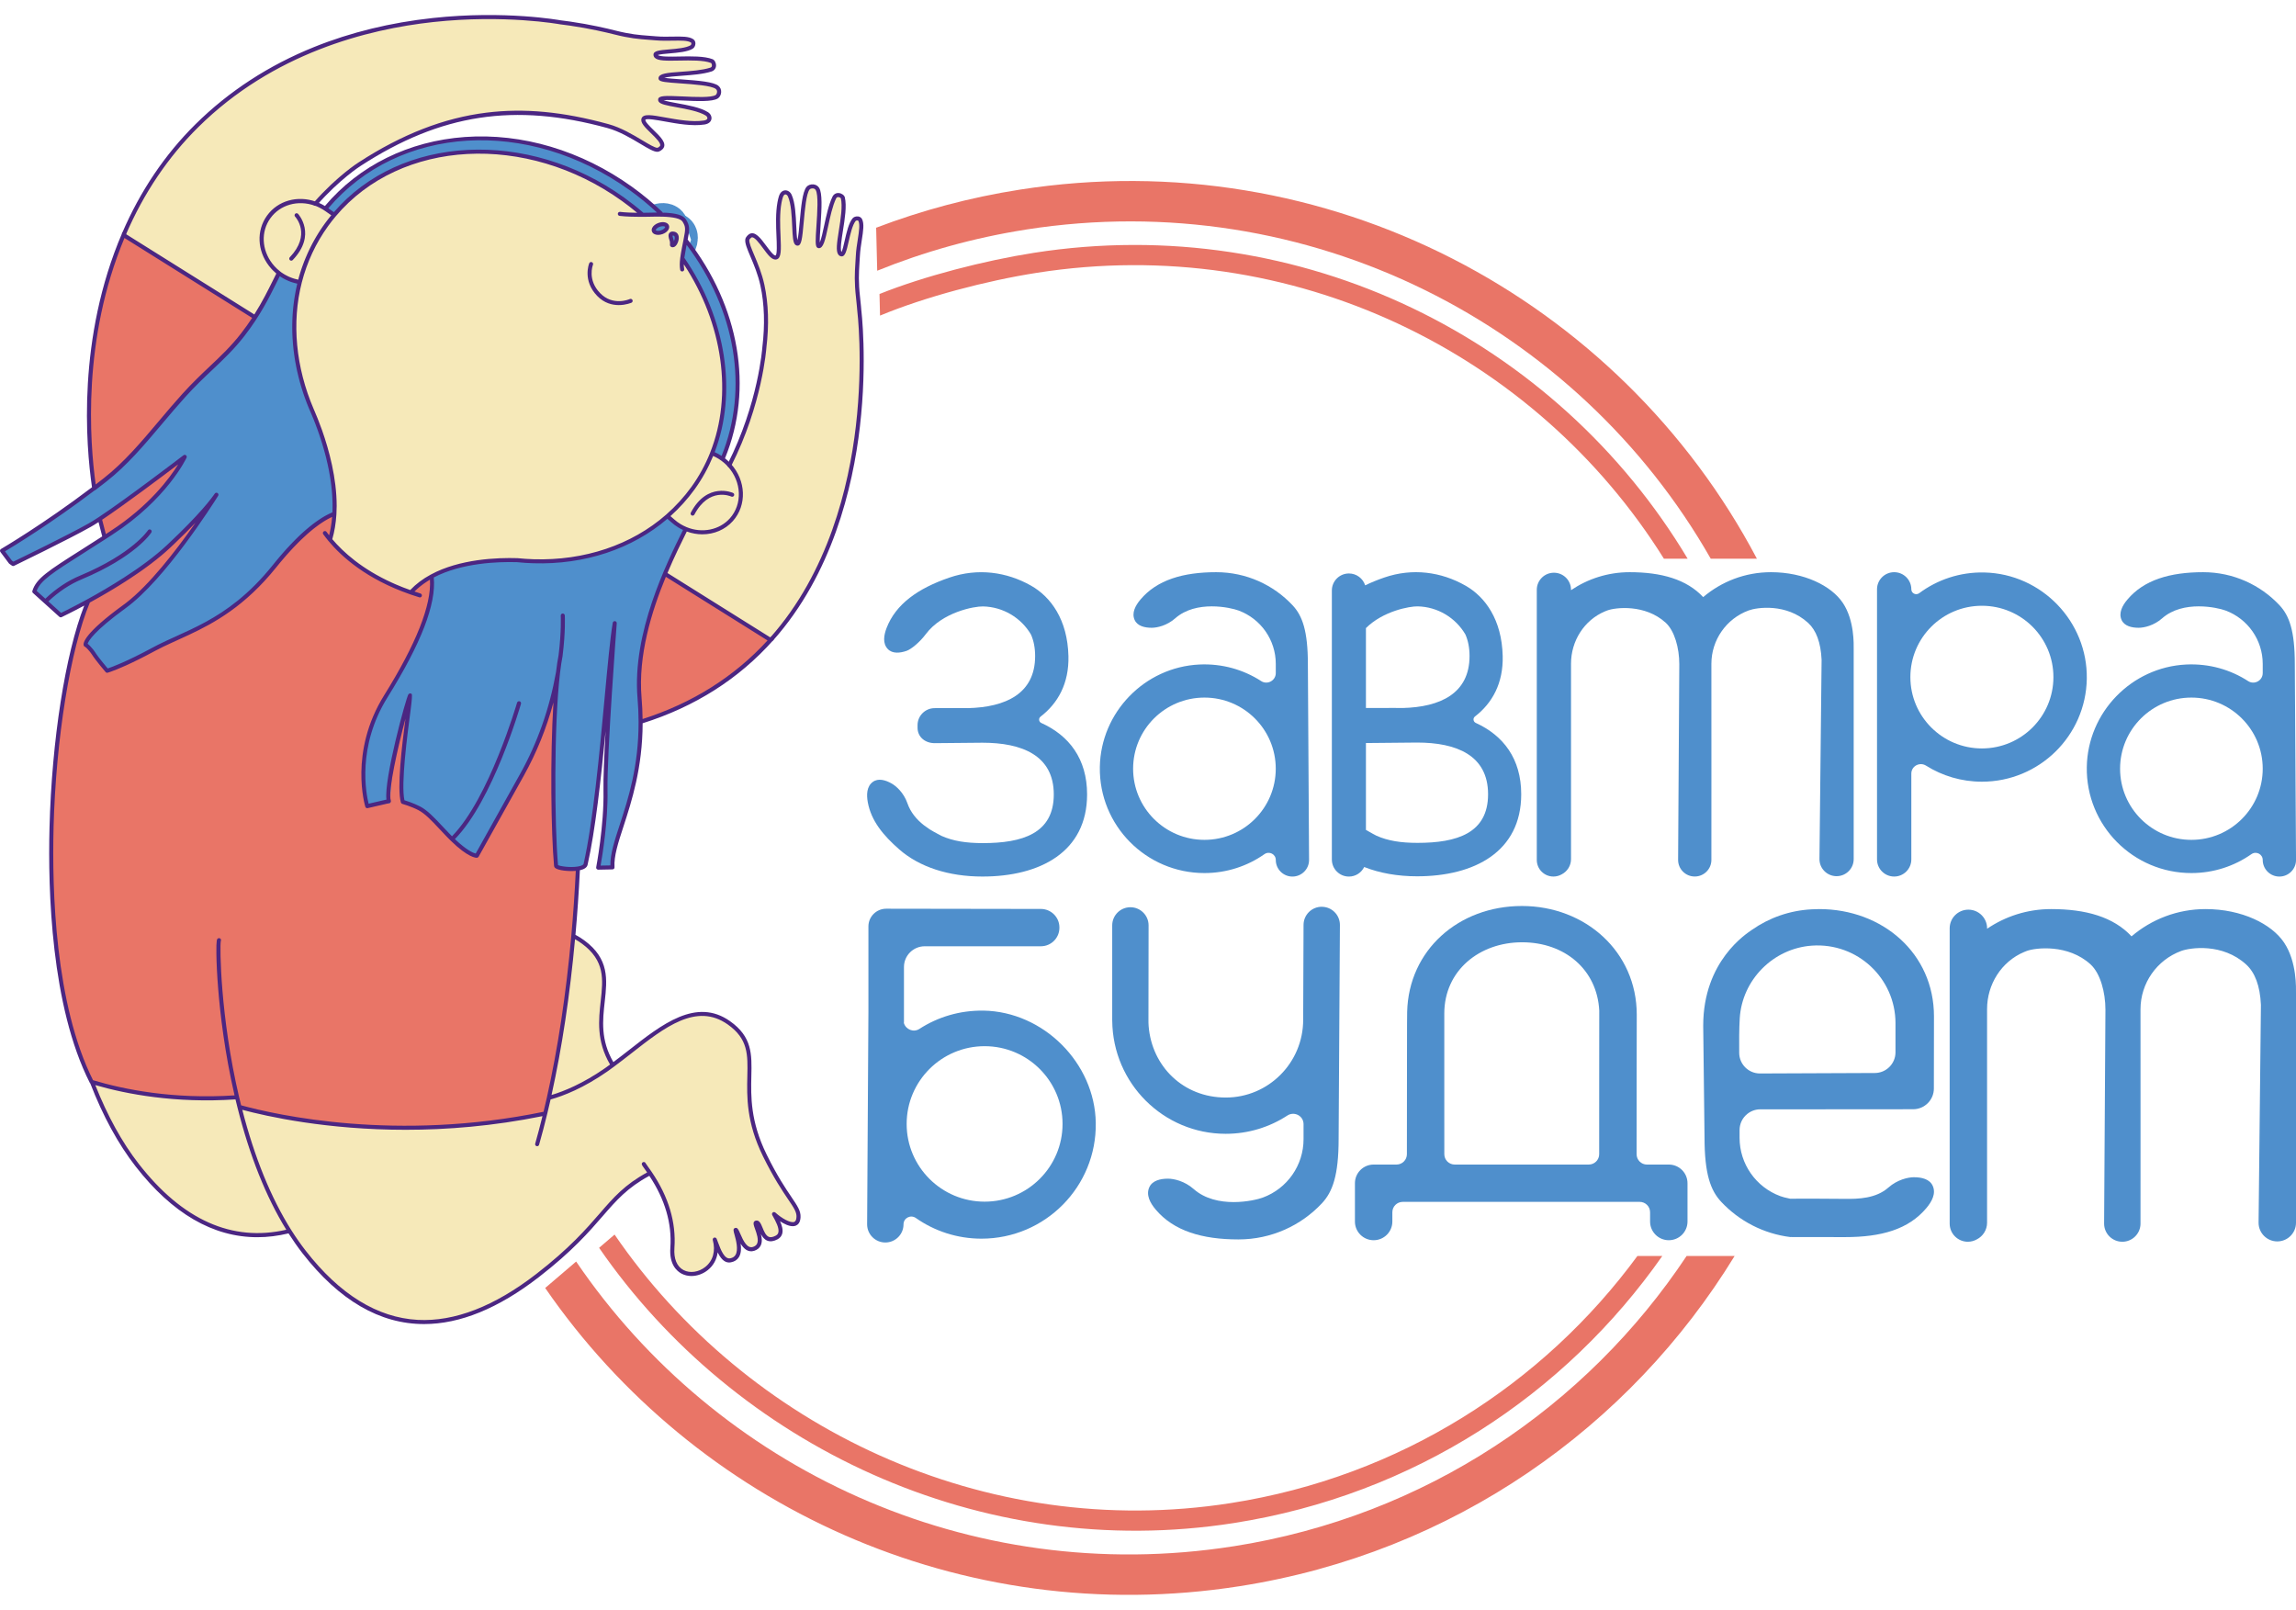 <?xml version="1.0" encoding="UTF-8"?> <svg xmlns="http://www.w3.org/2000/svg" width="87" height="61" viewBox="0 0 87 61" fill="none"><g clip-path="url(#clip0_2352_1644)"><path d="M46.633 56.954C37.309 58.414 28.277 54.07 23.287 46.779L22.701 47.281C27.861 54.765 37.155 59.212 46.752 57.71C53.59 56.639 59.316 52.835 62.989 47.589H62.046C58.481 52.443 53.064 55.947 46.633 56.954Z" fill="#E97567"></path><path d="M39.176 9.58C37.303 9.873 35.013 10.463 33.326 11.14L33.346 11.958C35.057 11.247 37.382 10.635 39.295 10.336C48.963 8.821 58.181 13.378 63.05 21.171H63.949C58.991 12.879 49.324 7.99 39.176 9.58H39.176Z" fill="#E97567"></path><path d="M38.877 8.698C49.581 7.022 59.77 12.299 64.824 21.171H66.573C61.371 11.307 50.292 5.361 38.639 7.186C36.742 7.483 34.923 7.972 33.199 8.629L33.239 10.258C35.014 9.538 36.901 9.008 38.877 8.699V8.698Z" fill="#E97567"></path><path d="M46.73 58.591C36.72 60.158 27.162 55.646 21.831 47.801L20.658 48.803C26.331 57.035 36.413 61.756 46.968 60.103C55.076 58.834 61.763 54.068 65.729 47.589H63.91C60.122 53.29 54.038 57.447 46.73 58.592V58.591Z" fill="#E97567"></path><path d="M27.635 17.625C27.594 17.579 27.55 17.535 27.503 17.493C27.498 17.488 27.492 17.485 27.487 17.48C27.332 17.346 27.16 17.244 26.981 17.174C26.798 17.636 26.559 18.077 26.262 18.489C25.975 18.888 25.648 19.243 25.289 19.558C25.379 19.636 25.47 19.714 25.497 19.738C25.576 19.809 25.66 19.87 25.748 19.924C25.825 19.97 25.904 20.01 25.984 20.043C26.586 20.293 27.281 20.174 27.711 19.692C28.226 19.116 28.181 18.225 27.635 17.625Z" fill="#F6E9B9"></path><path d="M27.389 17.362C27.234 17.228 27.16 17.244 26.981 17.174C27.9 14.86 27.414 12.041 25.85 9.787C25.864 9.671 25.887 9.538 25.918 9.38C25.94 9.272 25.959 9.18 25.974 9.098C27.928 11.602 28.466 14.73 27.389 17.362H27.389Z" fill="#4F8FCC"></path><path d="M23.219 40.356C23.135 40.418 23.052 40.478 22.969 40.536C22.039 41.184 21.264 41.472 20.797 41.598C21.215 39.737 21.528 37.658 21.724 35.466C21.846 35.526 21.97 35.602 22.095 35.694C23.809 36.954 22.036 38.435 23.219 40.357V40.356Z" fill="#F6E9B9"></path><path d="M30.257 46.116C30.233 46.66 29.649 46.382 29.377 46.135C29.525 46.403 29.746 46.719 29.428 46.889C28.825 47.209 28.858 46.261 28.646 46.327C28.531 46.362 29.083 47.145 28.558 47.318C28.122 47.461 28.065 46.597 27.875 46.602C27.686 46.607 28.284 47.57 27.683 47.753C27.446 47.825 27.253 47.477 27.145 47.225C27.329 48.406 25.363 48.872 25.477 47.279C25.569 45.979 24.978 44.959 24.631 44.45C22.895 45.363 22.959 46.324 20.37 48.328C17.311 50.695 14.252 50.944 11.521 47.437C11.325 47.185 11.141 46.921 10.967 46.645C10.08 45.24 9.477 43.561 9.07 41.942C10.475 42.333 15.027 43.363 20.657 42.191C20.704 41.995 20.75 41.797 20.795 41.597C21.263 41.471 22.037 41.183 22.967 40.535C23.05 40.477 23.134 40.417 23.217 40.355C24.68 39.276 26.167 37.734 27.613 38.752C29.177 39.853 27.676 41.127 28.977 43.775C29.782 45.414 30.275 45.691 30.256 46.116L30.257 46.116Z" fill="#F6E9B9"></path><path d="M10.968 46.647C8.964 47.147 7.008 46.474 5.198 44.149C4.484 43.23 3.922 42.14 3.482 40.998C4.635 41.346 6.563 41.748 8.983 41.577C9.011 41.7 9.041 41.821 9.071 41.944C9.478 43.562 10.081 45.241 10.968 46.647Z" fill="#F6E9B9"></path><path d="M25.09 8.132C24.922 8.127 24.745 8.13 24.573 8.135C24.512 8.136 24.434 8.138 24.35 8.138C24.115 7.933 23.868 7.737 23.609 7.551C19.925 4.908 15.139 5.203 12.664 8.141C12.551 8.061 12.413 7.966 12.377 7.94C12.311 7.892 12.43 7.903 12.36 7.866C14.994 4.687 19.949 4.305 23.904 7.141C24.331 7.448 24.726 7.779 25.09 8.131V8.132Z" fill="#4F8FCC"></path><path d="M25.076 8.798C24.937 8.846 24.804 8.823 24.776 8.745C24.749 8.667 24.839 8.566 24.978 8.518C25.116 8.47 25.25 8.494 25.277 8.571C25.304 8.649 25.213 8.75 25.076 8.798Z" fill="#4F8FCC" stroke="#4F8FCC" stroke-width="1.596" stroke-miterlimit="10"></path><path d="M25.489 9.292C25.437 9.288 25.48 9.27 25.458 9.133C25.447 9.068 25.316 8.81 25.534 8.854C25.751 8.896 25.6 9.302 25.489 9.292Z" fill="#4F8FCC" stroke="#4F8FCC" stroke-width="1.596" stroke-miterlimit="10"></path><path d="M11.826 15.556C11.822 15.546 11.817 15.536 11.813 15.527C11.133 13.943 10.96 12.243 11.358 10.685C11.1 10.646 10.846 10.547 10.616 10.382C10.599 10.37 10.583 10.357 10.567 10.345C10.269 10.925 9.911 11.755 9.201 12.671C8.513 13.557 7.828 14.021 6.965 14.978C5.957 16.091 5.087 17.314 3.973 18.185C3.836 18.293 3.7 18.397 3.565 18.5C1.669 19.941 0.076 20.868 0.076 20.868L0.398 21.3L0.498 21.37C0.498 21.37 2.549 20.378 3.394 19.901C3.497 19.844 3.629 19.76 3.782 19.66C4.865 18.944 6.966 17.336 6.998 17.311C6.977 17.358 6.257 18.869 4.218 20.193C4.13 20.251 4.046 20.305 3.962 20.359C2.091 21.565 1.463 21.875 1.3 22.412L1.718 22.788L2.302 23.314C2.302 23.314 2.402 23.266 2.572 23.181C2.757 23.089 3.026 22.949 3.345 22.775C4.239 22.286 5.519 21.517 6.389 20.702C7.68 19.493 8.116 18.875 8.204 18.745C8.02 19.039 6.216 21.894 4.723 22.977C3.148 24.121 3.242 24.432 3.242 24.432C3.242 24.432 3.295 24.438 3.473 24.657C3.5 24.691 3.524 24.723 3.543 24.753C3.682 24.978 4.059 25.415 4.059 25.415C4.059 25.415 4.602 25.263 5.833 24.598C7.064 23.932 8.699 23.574 10.405 21.451C11.515 20.071 12.274 19.616 12.669 19.467C12.759 17.872 12.1 16.183 11.826 15.556Z" fill="#4F8FCC"></path><path d="M25.851 9.786C25.866 9.67 25.889 9.538 25.919 9.38C25.941 9.271 25.96 9.179 25.976 9.097C26.059 8.679 26.066 8.574 25.925 8.354C25.824 8.194 25.482 8.142 25.091 8.131C24.922 8.126 24.745 8.129 24.573 8.134C24.512 8.136 24.434 8.137 24.351 8.137C24.115 7.933 23.868 7.736 23.609 7.55C19.925 4.907 15.139 5.202 12.665 8.14C12.562 8.263 12.463 8.389 12.367 8.52C11.888 9.186 11.554 9.918 11.358 10.684C10.96 12.242 11.133 13.942 11.813 15.526C11.818 15.535 11.822 15.545 11.827 15.555C12.101 16.183 12.76 17.872 12.67 19.466C12.651 19.8 12.6 20.13 12.505 20.445C13.007 21.049 13.944 21.881 15.565 22.444C15.792 22.196 16.062 21.996 16.356 21.837C17.424 21.258 18.808 21.2 19.599 21.224C19.804 21.245 20.009 21.258 20.213 21.264C22.118 21.323 23.934 20.744 25.29 19.557C25.648 19.243 25.976 18.887 26.263 18.488C26.56 18.076 26.798 17.635 26.982 17.173C27.901 14.86 27.415 12.04 25.85 9.786H25.851ZM25.075 8.797C24.937 8.845 24.803 8.822 24.776 8.744C24.748 8.666 24.839 8.565 24.978 8.517C25.116 8.469 25.25 8.493 25.277 8.57C25.304 8.648 25.213 8.749 25.075 8.797ZM25.49 9.291C25.437 9.287 25.48 9.269 25.458 9.132C25.448 9.067 25.317 8.809 25.534 8.853C25.751 8.895 25.601 9.301 25.49 9.291Z" fill="#F6E9B9"></path><path d="M12.664 8.141C12.562 8.263 12.462 8.389 12.367 8.521C11.887 9.186 11.554 9.918 11.358 10.684C11.101 10.645 10.846 10.546 10.616 10.381C10.599 10.369 10.584 10.356 10.568 10.344C10.485 10.28 10.41 10.21 10.343 10.136C9.849 9.591 9.762 8.794 10.18 8.215C10.574 7.667 11.298 7.483 11.946 7.714C12.023 7.741 12.098 7.776 12.172 7.815C12.241 7.852 12.31 7.892 12.377 7.939C12.413 7.965 12.551 8.06 12.664 8.14V8.141Z" fill="#F6E9B9"></path><path d="M21.902 32.906C21.861 33.77 21.803 34.624 21.727 35.46C21.531 37.653 21.218 39.731 20.8 41.593C20.755 41.793 20.709 41.991 20.661 42.187C15.032 43.359 10.48 42.329 9.075 41.938C9.044 41.815 9.015 41.693 8.987 41.571C6.567 41.742 4.639 41.341 3.486 40.992C3.482 40.991 3.478 40.99 3.475 40.989C1.042 36.192 1.9 26.178 3.348 22.77C4.242 22.28 5.522 21.512 6.392 20.696C7.683 19.488 8.12 18.87 8.207 18.739C8.023 19.033 6.22 21.889 4.727 22.972C3.151 24.115 3.245 24.427 3.245 24.427C3.245 24.427 3.299 24.433 3.476 24.651C3.503 24.685 3.527 24.717 3.546 24.748C3.685 24.972 4.063 25.409 4.063 25.409C4.063 25.409 4.605 25.258 5.837 24.592C7.067 23.926 8.703 23.569 10.409 21.446C11.518 20.065 12.277 19.61 12.673 19.461C12.654 19.795 12.602 20.125 12.507 20.441C13.01 21.045 13.946 21.877 15.568 22.439C15.795 22.192 16.064 21.992 16.359 21.832C16.456 22.622 16.129 23.96 14.624 26.376C13.282 28.528 13.918 30.539 13.918 30.539C13.918 30.539 14.048 30.47 14.618 30.438C14.653 30.436 14.775 30.369 14.775 30.333C14.752 28.573 15.492 26.35 15.544 26.308C15.657 26.218 15.143 28.709 15.265 30.421C15.265 30.421 15.602 30.432 15.88 30.606C16.202 30.808 16.524 31.154 16.986 31.634C17.038 31.689 17.082 31.743 17.13 31.789C17.794 32.439 18.07 32.42 18.07 32.42L19.782 29.352C20.565 27.947 20.954 26.564 21.147 25.478C20.909 27.488 20.933 31.27 21.073 32.801C21.081 32.887 21.571 32.958 21.901 32.906L21.902 32.906Z" fill="#E97567"></path><path d="M24.234 26.424C24.023 23.93 25.366 21.279 25.985 20.026C25.905 19.992 25.826 19.953 25.749 19.906C25.662 19.852 25.577 19.791 25.499 19.721C25.471 19.696 25.38 19.618 25.29 19.54C23.935 20.727 22.119 21.307 20.214 21.247C20.009 21.241 19.804 21.228 19.599 21.207C18.809 21.183 17.424 21.241 16.357 21.82C16.454 22.61 16.127 23.948 14.622 26.363C13.281 28.516 13.916 30.527 13.916 30.527C13.916 30.527 14.262 30.471 14.785 30.438C14.797 28.471 15.555 26.309 15.555 26.309C15.555 26.309 15.101 28.699 15.267 30.421C15.5 30.432 15.694 30.494 15.882 30.607C16.208 30.802 16.517 31.145 16.98 31.626C17.032 31.68 17.081 31.73 17.129 31.777C17.792 32.427 18.069 32.407 18.069 32.407L19.78 29.339C20.564 27.934 20.953 26.552 21.146 25.465C21.175 25.222 21.207 25.003 21.244 24.819C21.219 25.02 21.187 25.236 21.146 25.465C20.908 27.475 20.932 31.258 21.072 32.788C21.079 32.875 21.57 32.946 21.9 32.894C22.053 32.87 22.171 32.82 22.19 32.733C22.22 32.604 22.248 32.468 22.276 32.327C22.299 32.207 22.322 32.084 22.344 31.955C22.352 31.909 22.361 31.863 22.368 31.815C22.392 31.674 22.415 31.528 22.439 31.379C22.452 31.293 22.465 31.206 22.477 31.118C22.481 31.09 22.485 31.063 22.489 31.036C22.506 30.916 22.523 30.795 22.54 30.672C22.592 30.282 22.64 29.876 22.687 29.465C22.71 29.26 22.733 29.054 22.755 28.848C22.758 28.812 22.761 28.776 22.766 28.741C22.775 28.655 22.783 28.568 22.792 28.482C22.867 27.741 22.936 27.003 22.998 26.324C23.012 26.178 23.026 26.033 23.039 25.892C23.057 25.694 23.075 25.503 23.093 25.319C23.107 25.184 23.119 25.052 23.132 24.926C23.141 24.839 23.149 24.755 23.158 24.674C23.175 24.514 23.192 24.364 23.208 24.225C23.216 24.153 23.225 24.085 23.233 24.019C23.242 23.956 23.25 23.896 23.257 23.838C23.262 23.808 23.266 23.778 23.27 23.75C23.278 23.698 23.286 23.648 23.294 23.601V23.602C23.294 23.605 23.294 23.61 23.294 23.616C23.293 23.622 23.293 23.628 23.292 23.637C23.292 23.641 23.291 23.646 23.291 23.651C23.291 23.655 23.29 23.66 23.29 23.666C23.29 23.67 23.289 23.676 23.288 23.682C23.288 23.692 23.287 23.701 23.287 23.712C23.282 23.767 23.277 23.839 23.27 23.927C23.269 23.938 23.269 23.948 23.268 23.959C23.267 23.972 23.266 23.985 23.265 23.999C23.263 24.015 23.262 24.033 23.261 24.05C23.256 24.122 23.25 24.2 23.244 24.286C23.242 24.3 23.242 24.314 23.241 24.329C23.235 24.409 23.229 24.495 23.223 24.585C23.22 24.626 23.216 24.667 23.213 24.709C23.211 24.753 23.207 24.799 23.204 24.846C23.202 24.87 23.201 24.895 23.199 24.919C23.197 24.958 23.193 24.998 23.191 25.039L23.184 25.126C23.181 25.183 23.177 25.242 23.172 25.303C23.167 25.382 23.162 25.464 23.156 25.547C23.156 25.55 23.156 25.554 23.155 25.558C23.154 25.579 23.152 25.599 23.151 25.619C23.146 25.699 23.141 25.781 23.135 25.863C23.135 25.865 23.135 25.867 23.134 25.869C23.131 25.932 23.126 25.994 23.122 26.058C23.121 26.081 23.119 26.104 23.118 26.127C23.098 26.432 23.078 26.748 23.059 27.062C23.05 27.213 23.041 27.364 23.033 27.513C23.027 27.63 23.02 27.747 23.014 27.861C23.013 27.874 23.013 27.888 23.012 27.902C23.008 27.966 23.005 28.028 23.002 28.091C22.994 28.238 22.987 28.381 22.981 28.52C22.978 28.59 22.975 28.66 22.972 28.728C22.957 29.083 22.947 29.399 22.944 29.651C22.944 29.686 22.944 29.721 22.944 29.755C22.944 29.818 22.944 29.876 22.945 29.929C22.972 31.28 22.668 32.859 22.668 32.859L23.21 32.849C23.139 31.77 24.283 30.189 24.276 27.332C24.275 27.044 24.263 26.741 24.236 26.425L24.234 26.424Z" fill="#4F8FCC"></path><path d="M32.565 11.728L32.554 11.611C32.542 11.476 32.531 11.364 32.521 11.282C32.438 10.546 32.487 10.22 32.513 9.711C32.542 9.137 32.726 8.59 32.605 8.342C32.559 8.248 32.417 8.27 32.373 8.324C32.11 8.645 32.058 9.663 31.895 9.639C31.586 9.595 32.101 8.148 31.945 7.498C31.925 7.415 31.706 7.315 31.622 7.489C31.32 8.114 31.248 9.344 31.033 9.33C30.891 9.322 31.196 7.518 30.983 7.163C30.899 7.023 30.696 7.05 30.628 7.134C30.365 7.457 30.409 9.223 30.231 9.234C30.029 9.246 30.188 7.97 29.935 7.413C29.87 7.27 29.671 7.212 29.595 7.468C29.575 7.534 29.533 7.742 29.497 8.12C29.462 8.884 29.614 9.706 29.416 9.758C29.158 9.825 28.734 8.766 28.441 8.937C28.408 8.956 28.337 9.022 28.327 9.079C28.284 9.333 28.717 9.975 28.898 10.809C29.043 11.481 29.081 12.27 28.972 13.166C28.972 13.166 28.837 15.277 27.644 17.63C28.19 18.23 28.235 19.121 27.72 19.698C27.29 20.179 26.595 20.298 25.993 20.049C25.783 20.474 25.489 21.062 25.201 21.749L29.209 24.258C33.542 19.444 32.565 11.729 32.565 11.729L32.565 11.728Z" fill="#F6E9B9"></path><path d="M25.201 21.747C24.64 23.084 24.102 24.799 24.242 26.446C24.269 26.762 24.281 27.064 24.282 27.354C26.416 26.69 28.015 25.584 29.209 24.256L25.201 21.748L25.201 21.747Z" fill="#E97567"></path><path d="M3.537 18.511C3.672 18.407 3.808 18.303 3.945 18.195C5.059 17.324 5.93 16.102 6.937 14.988C7.801 14.031 8.485 13.567 9.173 12.681C9.351 12.451 9.506 12.227 9.644 12.012L4.656 8.89C3.245 12.19 3.139 15.839 3.537 18.511L3.537 18.511Z" fill="#E97567"></path><path d="M10.315 10.146C9.822 9.602 9.735 8.805 10.152 8.226C10.547 7.678 11.271 7.493 11.918 7.724C12.809 6.714 13.596 6.221 13.596 6.221C17.017 3.999 19.884 3.923 23.007 4.78C23.831 5.006 24.619 5.685 24.878 5.678C24.936 5.676 25.011 5.614 25.035 5.584C25.245 5.318 24.25 4.754 24.352 4.509C24.453 4.264 25.77 4.781 26.65 4.644C26.915 4.603 26.884 4.399 26.752 4.315C26.232 3.99 24.944 3.973 24.983 3.774C25.018 3.6 26.766 3.884 27.123 3.669C27.215 3.613 27.27 3.416 27.142 3.314C26.819 3.056 24.986 3.111 24.997 2.968C25.012 2.755 26.244 2.851 26.905 2.638C27.09 2.579 27.021 2.349 26.94 2.317C26.316 2.075 24.808 2.386 24.806 2.075C24.805 1.911 25.823 1.998 26.178 1.782C26.238 1.745 26.278 1.608 26.192 1.551C25.962 1.398 25.394 1.505 24.82 1.455C24.31 1.411 23.98 1.415 23.26 1.233C22.977 1.161 22.344 1.009 21.567 0.897L21.197 0.848C21.197 0.848 12.944 -0.69 7.425 4.769C6.19 5.992 5.291 7.405 4.657 8.889L9.646 12.011C10.06 11.365 10.317 10.789 10.54 10.354C10.457 10.29 10.382 10.22 10.315 10.146V10.146Z" fill="#F6E9B9"></path><path d="M6.998 17.311C6.977 17.358 6.257 18.869 4.218 20.193C4.13 20.25 4.046 20.305 3.962 20.359C3.898 20.14 3.838 19.906 3.781 19.659C4.864 18.944 6.966 17.335 6.998 17.311H6.998Z" fill="#E97567"></path><path d="M32.634 11.718L32.624 11.601C32.613 11.489 32.603 11.381 32.59 11.27C32.523 10.676 32.543 10.352 32.566 9.977C32.572 9.893 32.577 9.805 32.582 9.711C32.593 9.496 32.626 9.279 32.656 9.089C32.709 8.749 32.751 8.48 32.666 8.305C32.637 8.246 32.581 8.208 32.511 8.2C32.433 8.191 32.349 8.221 32.306 8.273C32.159 8.452 32.078 8.806 32.007 9.119C31.972 9.275 31.925 9.482 31.886 9.549C31.828 9.451 31.888 9.072 31.941 8.738C32.011 8.298 32.09 7.801 32.012 7.477C31.993 7.398 31.895 7.326 31.789 7.315C31.683 7.304 31.592 7.356 31.544 7.453C31.4 7.753 31.309 8.179 31.228 8.554C31.181 8.776 31.12 9.062 31.063 9.19C31.058 9.05 31.076 8.785 31.091 8.562C31.137 7.87 31.163 7.325 31.041 7.121C30.994 7.042 30.911 6.993 30.814 6.986C30.712 6.979 30.613 7.017 30.56 7.083C30.405 7.274 30.354 7.842 30.304 8.39C30.281 8.65 30.253 8.962 30.216 9.101C30.191 8.989 30.18 8.759 30.172 8.567C30.155 8.171 30.133 7.679 29.996 7.379C29.948 7.272 29.847 7.206 29.746 7.213C29.695 7.216 29.572 7.245 29.512 7.444C29.492 7.51 29.475 7.582 29.461 7.659C29.385 8.069 29.405 8.556 29.422 8.947C29.435 9.24 29.452 9.642 29.388 9.681C29.319 9.698 29.142 9.458 29.036 9.315C28.827 9.032 28.611 8.741 28.393 8.868C28.352 8.892 28.257 8.975 28.242 9.064C28.218 9.208 28.309 9.425 28.436 9.723C28.564 10.024 28.722 10.398 28.814 10.822C28.965 11.521 28.99 12.306 28.887 13.157C28.885 13.178 28.738 15.281 27.567 17.592C27.548 17.629 27.563 17.675 27.601 17.695C27.638 17.713 27.684 17.699 27.704 17.661C28.89 15.321 29.039 13.188 29.04 13.172C29.144 12.307 29.119 11.506 28.964 10.79C28.869 10.352 28.708 9.971 28.578 9.664C28.471 9.41 28.378 9.19 28.394 9.09C28.398 9.066 28.447 9.015 28.472 9C28.57 8.943 28.768 9.21 28.913 9.406C29.098 9.657 29.258 9.874 29.427 9.829C29.612 9.781 29.598 9.464 29.576 8.941C29.559 8.557 29.539 8.08 29.612 7.687C29.625 7.616 29.641 7.549 29.66 7.488C29.682 7.413 29.718 7.368 29.756 7.366C29.792 7.363 29.835 7.396 29.856 7.443C29.98 7.716 30.001 8.192 30.018 8.574C30.036 8.981 30.049 9.198 30.136 9.276C30.162 9.299 30.193 9.31 30.226 9.308C30.368 9.3 30.396 9.069 30.456 8.404C30.499 7.927 30.553 7.334 30.678 7.179C30.697 7.156 30.748 7.135 30.802 7.139C30.835 7.141 30.881 7.154 30.908 7.199C31.016 7.379 30.97 8.056 30.937 8.551C30.899 9.113 30.892 9.301 30.954 9.371C30.971 9.391 30.995 9.402 31.02 9.404C31.199 9.415 31.267 9.103 31.377 8.587C31.456 8.22 31.545 7.803 31.681 7.52C31.699 7.483 31.724 7.467 31.76 7.467C31.81 7.468 31.855 7.501 31.862 7.514C31.932 7.808 31.856 8.29 31.789 8.715C31.709 9.222 31.668 9.514 31.766 9.647C31.793 9.684 31.831 9.707 31.875 9.713C32.025 9.735 32.074 9.517 32.157 9.153C32.221 8.872 32.3 8.522 32.424 8.37C32.43 8.363 32.461 8.349 32.493 8.352C32.519 8.355 32.525 8.368 32.527 8.373C32.591 8.504 32.55 8.765 32.504 9.066C32.473 9.26 32.438 9.481 32.428 9.704C32.423 9.797 32.418 9.884 32.412 9.968C32.388 10.35 32.368 10.68 32.437 11.288C32.449 11.397 32.459 11.505 32.47 11.615L32.48 11.735C32.483 11.754 32.719 13.671 32.43 16.151C32.164 18.437 31.386 21.683 29.187 24.156C29.159 24.187 29.162 24.236 29.193 24.264C29.208 24.276 29.226 24.283 29.244 24.283C29.265 24.283 29.287 24.274 29.302 24.258C31.528 21.755 32.315 18.478 32.583 16.169C32.874 13.671 32.636 11.736 32.633 11.719L32.634 11.718Z" fill="#4B2682"></path><path d="M27.223 3.251C27.037 3.103 26.493 3.055 25.801 3.006C25.576 2.99 25.309 2.971 25.171 2.947C25.305 2.909 25.598 2.888 25.825 2.871C26.209 2.843 26.644 2.811 26.962 2.708C27.065 2.675 27.129 2.592 27.132 2.486C27.135 2.38 27.078 2.273 27.001 2.243C26.69 2.122 26.186 2.132 25.741 2.141C25.401 2.148 25.016 2.155 24.926 2.085C24.998 2.056 25.21 2.037 25.37 2.024C25.69 1.996 26.053 1.965 26.251 1.844C26.308 1.809 26.35 1.73 26.351 1.651C26.353 1.581 26.322 1.521 26.267 1.484C26.105 1.377 25.833 1.381 25.489 1.387C25.295 1.391 25.075 1.395 24.859 1.376C24.766 1.367 24.678 1.361 24.594 1.355C24.218 1.327 23.894 1.303 23.312 1.156C23.002 1.077 22.369 0.928 21.61 0.818L21.244 0.77C21.223 0.766 19.138 0.386 16.405 0.682C14.799 0.855 13.286 1.225 11.909 1.779C10.185 2.472 8.67 3.459 7.404 4.711C6.245 5.858 5.311 7.244 4.629 8.83C4.612 8.869 4.631 8.914 4.67 8.931C4.679 8.935 4.69 8.937 4.7 8.937C4.73 8.937 4.758 8.92 4.77 8.891C5.445 7.322 6.367 5.952 7.512 4.819C10.345 2.017 13.919 1.106 16.417 0.835C19.128 0.541 21.196 0.917 21.22 0.921L21.589 0.97C22.341 1.079 22.967 1.226 23.274 1.304C23.87 1.455 24.2 1.479 24.583 1.508C24.666 1.514 24.753 1.521 24.846 1.529C25.07 1.548 25.294 1.545 25.492 1.541C25.797 1.536 26.06 1.531 26.182 1.612C26.187 1.615 26.198 1.623 26.197 1.649C26.197 1.682 26.178 1.71 26.17 1.714C26.003 1.816 25.644 1.848 25.356 1.872C24.985 1.904 24.761 1.923 24.762 2.074C24.762 2.118 24.78 2.159 24.813 2.191C24.931 2.306 25.228 2.306 25.743 2.295C26.174 2.287 26.662 2.278 26.942 2.386C26.956 2.394 26.982 2.443 26.976 2.493C26.972 2.529 26.952 2.552 26.913 2.564C26.613 2.661 26.187 2.692 25.812 2.719C25.283 2.758 24.965 2.782 24.952 2.961C24.95 2.986 24.959 3.011 24.975 3.031C25.036 3.101 25.224 3.12 25.789 3.16C26.284 3.195 26.962 3.242 27.125 3.372C27.167 3.406 27.173 3.452 27.171 3.485C27.168 3.539 27.14 3.587 27.115 3.602C26.944 3.705 26.347 3.677 25.867 3.654C25.199 3.623 24.967 3.619 24.939 3.758C24.933 3.791 24.939 3.823 24.959 3.852C25.025 3.949 25.238 3.992 25.642 4.065C26.018 4.133 26.487 4.219 26.741 4.378C26.785 4.406 26.812 4.453 26.804 4.489C26.797 4.526 26.748 4.555 26.67 4.567C26.23 4.635 25.668 4.533 25.216 4.452C24.698 4.358 24.386 4.302 24.313 4.478C24.246 4.639 24.439 4.826 24.663 5.044C24.837 5.213 25.077 5.445 25.006 5.535C24.988 5.558 24.931 5.599 24.907 5.6C24.819 5.603 24.588 5.466 24.346 5.321C23.984 5.104 23.532 4.834 23.058 4.704C21.332 4.23 19.863 4.092 18.435 4.268C16.82 4.468 15.233 5.085 13.587 6.154C13.578 6.159 12.779 6.665 11.892 7.672C11.864 7.703 11.867 7.752 11.899 7.78C11.931 7.808 11.98 7.805 12.008 7.773C12.879 6.784 13.661 6.289 13.67 6.283C16.703 4.314 19.499 3.886 23.018 4.852C23.472 4.976 23.913 5.24 24.268 5.452C24.563 5.629 24.778 5.756 24.913 5.752C25.003 5.749 25.098 5.666 25.127 5.629C25.283 5.431 25.023 5.178 24.771 4.934C24.643 4.809 24.429 4.602 24.456 4.537C24.503 4.478 24.9 4.55 25.19 4.602C25.653 4.686 26.23 4.79 26.695 4.718C26.9 4.686 26.946 4.569 26.956 4.52C26.977 4.421 26.925 4.312 26.825 4.249C26.546 4.073 26.061 3.985 25.672 3.914C25.48 3.879 25.252 3.838 25.145 3.797C25.287 3.78 25.601 3.795 25.862 3.808C26.414 3.834 26.985 3.86 27.196 3.733C27.269 3.689 27.32 3.596 27.326 3.495C27.332 3.398 27.295 3.31 27.223 3.253V3.251Z" fill="#4B2682"></path><path d="M24.936 8.9C24.988 8.9 25.043 8.891 25.101 8.871C25.284 8.807 25.391 8.667 25.349 8.547C25.307 8.426 25.136 8.383 24.952 8.446C24.841 8.485 24.752 8.555 24.714 8.633C24.692 8.68 24.688 8.728 24.704 8.77C24.732 8.853 24.823 8.9 24.936 8.9V8.9ZM24.853 8.7C24.863 8.679 24.887 8.652 24.924 8.629C24.946 8.614 24.973 8.601 25.003 8.591C25.046 8.576 25.084 8.571 25.115 8.571C25.168 8.571 25.201 8.586 25.204 8.597C25.205 8.601 25.204 8.606 25.202 8.612C25.192 8.641 25.142 8.695 25.05 8.727C25.009 8.741 24.971 8.747 24.94 8.747C24.898 8.747 24.868 8.738 24.855 8.728C24.852 8.725 24.85 8.723 24.849 8.72C24.847 8.715 24.849 8.708 24.853 8.699V8.7Z" fill="#4B2682"></path><path d="M25.37 9.105C25.374 9.12 25.381 9.14 25.382 9.146C25.39 9.197 25.388 9.228 25.386 9.249C25.384 9.273 25.381 9.306 25.407 9.335C25.422 9.353 25.44 9.361 25.456 9.365C25.466 9.367 25.476 9.369 25.482 9.369C25.486 9.369 25.49 9.369 25.494 9.369C25.616 9.369 25.699 9.194 25.716 9.07C25.739 8.915 25.675 8.804 25.548 8.779C25.468 8.763 25.408 8.777 25.369 8.821C25.301 8.898 25.342 9.023 25.369 9.105H25.37ZM25.485 8.926C25.491 8.926 25.502 8.926 25.519 8.929C25.533 8.932 25.559 8.937 25.566 8.99C25.572 9.04 25.557 9.098 25.537 9.143C25.535 9.136 25.534 9.129 25.533 9.121C25.53 9.104 25.524 9.083 25.515 9.058C25.506 9.029 25.482 8.956 25.485 8.926Z" fill="#4B2682"></path><path d="M23.865 11.331C23.839 11.342 23.224 11.608 22.739 11.106C22.251 10.603 22.46 10.056 22.469 10.033C22.485 9.994 22.466 9.949 22.426 9.933C22.387 9.918 22.343 9.936 22.327 9.976C22.316 10.002 22.07 10.635 22.628 11.212C22.895 11.488 23.2 11.56 23.447 11.56C23.721 11.56 23.924 11.471 23.928 11.47C23.966 11.453 23.984 11.407 23.966 11.369C23.949 11.331 23.904 11.313 23.865 11.33V11.331Z" fill="#4B2682"></path><path d="M11.036 9.877C11.057 9.877 11.077 9.869 11.092 9.853C12.014 8.889 11.301 8.111 11.294 8.103C11.265 8.073 11.217 8.071 11.186 8.1C11.155 8.129 11.153 8.177 11.182 8.208C11.208 8.235 11.8 8.89 10.981 9.748C10.952 9.778 10.953 9.827 10.984 9.856C10.998 9.87 11.018 9.877 11.037 9.877H11.036Z" fill="#4B2682"></path><path d="M26.177 19.425C26.157 19.462 26.171 19.509 26.209 19.529C26.22 19.535 26.233 19.537 26.245 19.537C26.273 19.537 26.299 19.522 26.313 19.496C26.867 18.448 27.679 18.8 27.712 18.816C27.751 18.833 27.796 18.817 27.814 18.778C27.832 18.74 27.815 18.694 27.776 18.677C27.767 18.672 26.8 18.245 26.177 19.424V19.425Z" fill="#4B2682"></path><path d="M29.99 45.358C29.773 45.039 29.447 44.557 29.048 43.743C28.431 42.487 28.453 41.54 28.47 40.779C28.49 39.945 28.504 39.286 27.659 38.691C26.382 37.792 25.084 38.809 23.828 39.793C23.635 39.943 23.437 40.098 23.241 40.244C22.753 39.404 22.835 38.665 22.915 37.949C23.007 37.118 23.094 36.333 22.141 35.632C22.032 35.552 21.919 35.481 21.805 35.421C21.876 34.63 21.933 33.808 21.973 32.974C22.143 32.938 22.242 32.868 22.265 32.767C22.559 31.462 22.772 29.511 22.946 27.709C22.894 28.646 22.858 29.499 22.867 29.947C22.894 31.274 22.594 32.846 22.591 32.862C22.586 32.884 22.592 32.908 22.608 32.925C22.623 32.943 22.645 32.953 22.668 32.953L23.21 32.942C23.231 32.942 23.251 32.933 23.265 32.917C23.28 32.901 23.287 32.881 23.285 32.86C23.258 32.441 23.422 31.936 23.631 31.296C23.933 30.367 24.346 29.098 24.351 27.405C26.334 26.78 28 25.721 29.302 24.256C29.33 24.224 29.327 24.176 29.296 24.148C29.265 24.12 29.218 24.123 29.19 24.153L25.291 21.712C25.554 21.089 25.819 20.553 26.016 20.156L26.024 20.14C26.218 20.211 26.418 20.246 26.613 20.246C27.055 20.246 27.477 20.071 27.77 19.743C28.306 19.144 28.273 18.211 27.693 17.574C27.646 17.521 27.6 17.476 27.555 17.436C27.552 17.432 27.547 17.429 27.543 17.426L27.539 17.422C27.516 17.403 27.493 17.384 27.47 17.366C27.472 17.363 27.474 17.36 27.475 17.356C28.558 14.713 28.027 11.621 26.058 9.078C26.133 8.697 26.146 8.556 25.991 8.313C25.889 8.152 25.62 8.073 25.123 8.056C24.754 7.702 24.359 7.373 23.949 7.079C22.035 5.706 19.786 5.035 17.615 5.191C15.488 5.344 13.607 6.272 12.312 7.806C12.28 7.786 12.245 7.767 12.209 7.747C12.12 7.7 12.044 7.667 11.972 7.642C11.271 7.392 10.525 7.604 10.118 8.17C9.711 8.734 9.747 9.5 10.194 10.077C10.225 10.116 10.257 10.155 10.291 10.193C10.304 10.207 10.319 10.22 10.332 10.235C10.337 10.239 10.342 10.245 10.346 10.249C10.387 10.29 10.428 10.329 10.471 10.365C10.43 10.447 10.387 10.533 10.342 10.624C10.156 10.999 9.939 11.437 9.637 11.915L4.775 8.872C4.781 8.839 4.763 8.804 4.73 8.79C4.691 8.773 4.646 8.791 4.629 8.83C2.921 12.805 3.252 16.852 3.486 18.463C1.63 19.871 0.054 20.793 0.038 20.802C0.019 20.813 0.006 20.831 0.001 20.853C-0.003 20.874 0.002 20.896 0.015 20.914L0.337 21.346C0.342 21.352 0.348 21.358 0.354 21.363L0.454 21.433C0.477 21.449 0.506 21.452 0.532 21.44C0.552 21.43 2.595 20.441 3.431 19.968C3.509 19.925 3.607 19.865 3.734 19.782L3.874 20.325C3.576 20.517 3.309 20.686 3.073 20.837C1.834 21.623 1.371 21.917 1.227 22.39C1.218 22.419 1.227 22.449 1.249 22.469L2.25 23.372C2.273 23.392 2.307 23.397 2.335 23.384C2.335 23.384 2.436 23.336 2.607 23.25C2.745 23.181 2.949 23.076 3.193 22.945C2.475 24.777 1.962 28.04 1.876 31.362C1.815 33.727 1.932 38.128 3.403 41.029C3.407 41.038 3.414 41.046 3.422 41.053C3.901 42.291 4.479 43.348 5.138 44.196C6.527 45.98 8.074 46.879 9.752 46.879C10.139 46.879 10.533 46.83 10.933 46.734C11.103 47 11.28 47.253 11.462 47.487C12.854 49.275 14.394 50.17 16.069 50.17C17.432 50.17 18.885 49.577 20.418 48.391C21.686 47.41 22.325 46.671 22.839 46.078C23.358 45.48 23.771 45.004 24.605 44.553C25.198 45.444 25.466 46.361 25.401 47.276C25.355 47.915 25.649 48.167 25.829 48.261C25.942 48.32 26.069 48.349 26.199 48.349C26.413 48.349 26.636 48.272 26.82 48.125C27.031 47.956 27.159 47.72 27.195 47.453C27.293 47.656 27.427 47.838 27.629 47.838C27.651 47.838 27.674 47.836 27.698 47.83C27.833 47.804 27.933 47.739 27.998 47.636C28.085 47.494 28.09 47.306 28.065 47.125C28.181 47.313 28.347 47.47 28.582 47.393C28.696 47.355 28.777 47.289 28.823 47.196C28.887 47.066 28.871 46.909 28.832 46.76C28.89 46.87 28.966 46.97 29.083 47.013C29.193 47.053 29.321 47.034 29.464 46.958C29.553 46.91 29.611 46.841 29.638 46.752C29.68 46.608 29.631 46.436 29.557 46.274C29.704 46.37 29.884 46.462 30.039 46.462C30.08 46.462 30.12 46.456 30.157 46.44C30.233 46.409 30.325 46.328 30.334 46.121C30.345 45.883 30.219 45.697 29.99 45.359L29.99 45.358ZM22.049 35.755C22.931 36.404 22.853 37.112 22.762 37.933C22.683 38.642 22.594 39.445 23.117 40.336C23.047 40.387 22.984 40.432 22.925 40.474C22.087 41.057 21.378 41.346 20.899 41.49C21.296 39.694 21.595 37.709 21.789 35.587C21.877 35.637 21.964 35.693 22.049 35.755H22.049ZM29.083 24.267C27.825 25.641 26.233 26.643 24.349 27.245C24.346 26.977 24.333 26.706 24.31 26.436C24.175 24.843 24.687 23.171 25.23 21.856L29.083 24.267ZM25.878 20.088C25.252 21.353 23.949 23.985 24.157 26.449C24.183 26.75 24.196 27.053 24.197 27.35C24.201 29.047 23.803 30.268 23.484 31.249C23.283 31.866 23.122 32.361 23.128 32.791L22.758 32.798C22.822 32.438 23.043 31.101 23.02 29.944C22.993 28.611 23.366 23.667 23.37 23.617C23.373 23.576 23.343 23.54 23.303 23.535C23.262 23.531 23.225 23.558 23.218 23.599C23.12 24.177 23.022 25.238 22.908 26.466C22.715 28.545 22.475 31.134 22.114 32.734C22.107 32.765 22.044 32.81 21.888 32.835H21.887C21.601 32.88 21.225 32.825 21.145 32.779C21.011 31.283 20.984 27.502 21.221 25.492C21.251 25.241 21.284 25.025 21.318 24.852C21.318 24.85 21.318 24.849 21.318 24.848C21.318 24.847 21.318 24.847 21.318 24.846C21.433 23.927 21.403 23.344 21.401 23.32C21.399 23.277 21.362 23.245 21.32 23.247C21.278 23.249 21.246 23.285 21.248 23.328C21.248 23.333 21.278 23.921 21.166 24.825C21.131 25.002 21.098 25.219 21.068 25.471C20.823 26.849 20.367 28.144 19.711 29.32L18.025 32.342C17.935 32.319 17.684 32.22 17.237 31.794C18.673 30.332 19.697 26.818 19.741 26.668C19.752 26.627 19.729 26.584 19.688 26.573C19.647 26.561 19.604 26.584 19.593 26.625C19.582 26.662 18.536 30.251 17.127 31.687C17.098 31.658 17.067 31.627 17.033 31.59C16.939 31.493 16.852 31.401 16.77 31.314C16.45 30.972 16.196 30.702 15.915 30.556C15.684 30.438 15.426 30.353 15.325 30.323C15.188 29.706 15.433 27.853 15.553 26.951C15.607 26.54 15.623 26.323 15.6 26.298C15.585 26.281 15.561 26.272 15.539 26.273C15.515 26.274 15.49 26.289 15.476 26.308C15.383 26.445 14.54 29.544 14.644 30.297L13.968 30.453C13.876 30.087 13.515 28.298 14.685 26.421C15.961 24.373 16.535 22.887 16.436 21.881C17.495 21.327 18.863 21.279 19.592 21.301C19.793 21.322 20.001 21.336 20.21 21.342C22.151 21.402 23.951 20.804 25.288 19.659C25.317 19.684 25.344 19.708 25.368 19.728C25.404 19.759 25.432 19.783 25.445 19.795C25.525 19.866 25.613 19.931 25.707 19.989C25.761 20.022 25.82 20.052 25.88 20.08L25.876 20.088L25.878 20.088ZM27.579 17.677C28.106 18.256 28.138 19.101 27.655 19.642C27.261 20.083 26.601 20.216 26.015 19.973C25.935 19.94 25.859 19.901 25.789 19.859C25.703 19.806 25.622 19.747 25.549 19.682C25.535 19.669 25.507 19.644 25.47 19.613C25.451 19.596 25.428 19.577 25.405 19.557C25.749 19.247 26.059 18.904 26.326 18.534C26.604 18.148 26.838 17.725 27.023 17.276C27.173 17.343 27.312 17.43 27.438 17.539C27.441 17.542 27.444 17.544 27.447 17.547L27.452 17.551C27.493 17.587 27.535 17.628 27.579 17.677H27.579ZM25.995 9.396L26.006 9.336C26.011 9.317 26.014 9.299 26.018 9.28C27.88 11.751 28.375 14.725 27.342 17.275C27.259 17.22 27.171 17.172 27.08 17.133C27.947 14.87 27.51 12.059 25.931 9.768C25.946 9.665 25.966 9.546 25.995 9.396H25.995ZM25.088 8.209C25.53 8.221 25.79 8.284 25.861 8.396C25.986 8.593 25.982 8.673 25.9 9.083C25.887 9.15 25.872 9.223 25.856 9.306L25.844 9.366C25.812 9.532 25.79 9.663 25.775 9.776C25.775 9.776 25.775 9.777 25.775 9.777C25.752 9.962 25.751 10.1 25.774 10.224C25.78 10.261 25.813 10.286 25.849 10.286C25.854 10.286 25.858 10.286 25.863 10.285C25.904 10.278 25.932 10.238 25.925 10.197C25.914 10.141 25.91 10.081 25.911 10.013C27.39 12.257 27.775 14.97 26.911 17.146C26.911 17.146 26.911 17.147 26.911 17.147C26.911 17.147 26.911 17.148 26.911 17.148C26.727 17.612 26.488 18.048 26.202 18.445C25.925 18.829 25.601 19.184 25.24 19.501C23.928 20.65 22.143 21.249 20.217 21.19C20.011 21.183 19.805 21.17 19.608 21.149C19.605 21.149 19.604 21.149 19.602 21.149C18.847 21.126 17.418 21.177 16.321 21.772C16.02 21.934 15.759 22.131 15.544 22.357C15.447 22.323 15.353 22.288 15.261 22.252C15.169 22.216 15.079 22.179 14.992 22.141C14.949 22.122 14.906 22.103 14.864 22.084C13.72 21.566 13.008 20.923 12.591 20.43C12.674 20.144 12.725 19.834 12.746 19.506C12.746 19.494 12.747 19.483 12.748 19.472C12.754 19.372 12.756 19.271 12.757 19.171C12.758 18.116 12.468 17.052 12.203 16.299C12.088 15.977 11.979 15.711 11.899 15.528C11.894 15.516 11.889 15.506 11.886 15.498C11.208 13.921 11.048 12.218 11.435 10.705C11.633 9.93 11.968 9.21 12.432 8.567C12.52 8.445 12.616 8.322 12.725 8.192C15.185 5.272 19.947 5.018 23.566 7.614C23.762 7.755 23.955 7.905 24.143 8.062C23.948 8.06 23.689 8.052 23.497 8.028C23.454 8.023 23.416 8.053 23.411 8.095C23.406 8.137 23.436 8.175 23.478 8.18C23.734 8.212 24.098 8.216 24.292 8.216C24.314 8.216 24.335 8.216 24.352 8.216H24.353C24.438 8.216 24.515 8.215 24.577 8.213C24.783 8.207 24.946 8.206 25.09 8.21L25.088 8.209ZM23.859 7.204C24.218 7.462 24.566 7.747 24.895 8.053C24.798 8.053 24.692 8.055 24.571 8.059C24.517 8.06 24.451 8.061 24.379 8.062C24.145 7.859 23.901 7.667 23.653 7.489C19.992 4.862 15.176 5.108 12.652 8.039C12.607 8.008 12.562 7.976 12.523 7.949C12.489 7.926 12.46 7.905 12.44 7.892C15.113 4.741 20.004 4.44 23.858 7.205L23.859 7.204ZM10.399 10.085C10.37 10.053 10.343 10.02 10.317 9.986C9.915 9.463 9.881 8.774 10.247 8.267C10.615 7.757 11.29 7.566 11.926 7.793C11.933 7.796 11.941 7.797 11.948 7.797C12.006 7.819 12.066 7.846 12.137 7.884C12.212 7.923 12.276 7.963 12.332 8.003C12.349 8.015 12.388 8.042 12.435 8.075C12.471 8.1 12.512 8.128 12.552 8.157C12.547 8.164 12.542 8.17 12.537 8.176C12.527 8.188 12.518 8.199 12.508 8.211C12.493 8.23 12.478 8.249 12.463 8.268C12.454 8.279 12.445 8.291 12.437 8.301C12.421 8.322 12.405 8.342 12.39 8.362C12.383 8.371 12.376 8.38 12.369 8.39C12.347 8.419 12.325 8.448 12.304 8.477C12.275 8.518 12.246 8.558 12.218 8.599C12.209 8.613 12.199 8.627 12.19 8.641C12.172 8.668 12.153 8.696 12.134 8.724C12.123 8.741 12.113 8.758 12.102 8.775C12.086 8.8 12.069 8.825 12.054 8.85C12.043 8.868 12.032 8.887 12.021 8.905C12.006 8.929 11.991 8.953 11.977 8.977C11.966 8.997 11.955 9.016 11.944 9.035C11.93 9.059 11.916 9.082 11.903 9.107C11.892 9.127 11.881 9.147 11.87 9.167C11.857 9.19 11.844 9.214 11.832 9.237C11.821 9.258 11.81 9.279 11.8 9.299C11.788 9.323 11.775 9.346 11.764 9.37C11.753 9.391 11.743 9.412 11.733 9.433C11.722 9.457 11.71 9.48 11.699 9.504C11.688 9.526 11.679 9.548 11.669 9.569C11.658 9.593 11.648 9.617 11.637 9.64C11.627 9.662 11.618 9.684 11.609 9.706C11.598 9.73 11.588 9.754 11.578 9.778C11.569 9.8 11.56 9.822 11.551 9.845C11.541 9.869 11.531 9.893 11.522 9.916C11.514 9.939 11.505 9.962 11.497 9.984C11.487 10.008 11.479 10.032 11.47 10.057C11.462 10.08 11.454 10.103 11.445 10.126C11.437 10.15 11.429 10.174 11.42 10.198C11.413 10.222 11.405 10.245 11.397 10.268C11.39 10.293 11.382 10.316 11.374 10.341C11.367 10.364 11.36 10.388 11.353 10.412C11.346 10.436 11.339 10.461 11.331 10.485C11.325 10.509 11.318 10.533 11.312 10.557C11.308 10.57 11.304 10.583 11.301 10.597C11.296 10.595 11.291 10.595 11.287 10.594C11.274 10.591 11.261 10.588 11.249 10.585C11.231 10.581 11.214 10.577 11.197 10.572C11.184 10.569 11.171 10.565 11.159 10.562C11.142 10.557 11.125 10.552 11.108 10.546C11.095 10.542 11.083 10.538 11.07 10.533C11.053 10.527 11.037 10.521 11.02 10.514C11.008 10.51 10.995 10.505 10.984 10.5C10.967 10.492 10.95 10.485 10.934 10.478C10.922 10.473 10.911 10.467 10.899 10.461C10.882 10.453 10.866 10.444 10.849 10.435C10.838 10.43 10.828 10.425 10.817 10.418C10.799 10.408 10.781 10.398 10.763 10.387C10.754 10.382 10.745 10.377 10.737 10.371C10.711 10.355 10.685 10.338 10.66 10.32C10.645 10.308 10.629 10.296 10.613 10.283C10.537 10.225 10.464 10.158 10.398 10.084L10.399 10.085ZM4.717 9.018L9.554 12.045C9.431 12.232 9.295 12.426 9.141 12.624C8.756 13.121 8.365 13.489 7.952 13.879C7.624 14.189 7.286 14.509 6.908 14.927C6.607 15.259 6.315 15.606 6.032 15.941C5.348 16.752 4.702 17.518 3.925 18.125C3.824 18.205 3.723 18.283 3.626 18.357C3.398 16.724 3.113 12.847 4.717 9.017L4.717 9.018ZM3.87 19.693C4.713 19.131 6.131 18.066 6.752 17.595C6.434 18.109 5.657 19.169 4.176 20.129C4.12 20.166 4.065 20.201 4.01 20.237L3.87 19.693ZM2.538 23.113C2.437 23.163 2.36 23.201 2.315 23.223L1.832 22.787C2.223 22.42 2.645 22.14 3.088 21.954C5.131 21.098 5.711 20.214 5.735 20.177C5.758 20.141 5.748 20.094 5.712 20.071C5.676 20.049 5.629 20.059 5.606 20.095C5.6 20.104 5.021 20.979 3.029 21.813C2.565 22.007 2.125 22.301 1.718 22.685L1.389 22.389C1.535 21.994 1.995 21.701 3.155 20.965C3.404 20.807 3.687 20.628 4.006 20.422C4.089 20.369 4.173 20.314 4.26 20.257C6.337 18.909 7.062 17.358 7.069 17.343C7.084 17.311 7.075 17.273 7.047 17.251C7.019 17.229 6.98 17.229 6.952 17.25L6.946 17.255C6.725 17.424 4.763 18.92 3.74 19.596C3.57 19.708 3.448 19.784 3.356 19.835C2.589 20.268 0.799 21.14 0.506 21.282L0.454 21.245L0.189 20.891C0.523 20.691 1.947 19.824 3.586 18.581C3.597 18.579 3.608 18.575 3.616 18.568C3.747 18.469 3.887 18.362 4.025 18.252C4.814 17.636 5.465 16.864 6.154 16.046C6.436 15.712 6.727 15.367 7.027 15.036C7.4 14.623 7.737 14.305 8.063 13.998C8.481 13.603 8.875 13.23 9.267 12.724C9.862 11.957 10.207 11.26 10.484 10.7C10.525 10.618 10.563 10.54 10.601 10.465C10.613 10.474 10.626 10.482 10.638 10.49C10.648 10.495 10.656 10.502 10.665 10.508C10.722 10.543 10.78 10.575 10.84 10.604C10.849 10.609 10.859 10.613 10.869 10.617C10.889 10.627 10.91 10.636 10.931 10.645C10.943 10.65 10.954 10.654 10.966 10.659C10.985 10.666 11.005 10.674 11.024 10.681C11.036 10.685 11.049 10.689 11.061 10.693C11.081 10.7 11.1 10.706 11.12 10.711C11.132 10.715 11.145 10.718 11.157 10.722C11.178 10.728 11.198 10.732 11.218 10.737C11.23 10.74 11.242 10.743 11.254 10.745C11.257 10.746 11.261 10.748 11.265 10.748C11.262 10.759 11.26 10.77 11.257 10.781C11.252 10.805 11.246 10.829 11.241 10.853C11.235 10.877 11.23 10.901 11.225 10.926C11.22 10.95 11.215 10.973 11.21 10.998C11.205 11.023 11.2 11.047 11.196 11.072C11.191 11.096 11.187 11.12 11.183 11.144C11.178 11.169 11.174 11.194 11.17 11.219C11.166 11.243 11.162 11.267 11.158 11.292C11.154 11.317 11.15 11.341 11.147 11.366C11.143 11.391 11.14 11.415 11.137 11.44C11.133 11.465 11.13 11.49 11.127 11.515C11.124 11.54 11.121 11.564 11.118 11.589C11.116 11.615 11.113 11.64 11.11 11.665C11.107 11.69 11.105 11.715 11.103 11.739C11.101 11.765 11.098 11.79 11.097 11.815C11.095 11.84 11.093 11.865 11.091 11.89C11.089 11.915 11.088 11.94 11.086 11.966C11.085 11.991 11.083 12.016 11.082 12.041C11.081 12.066 11.08 12.092 11.079 12.117C11.078 12.142 11.078 12.167 11.077 12.192C11.076 12.218 11.076 12.244 11.075 12.269C11.075 12.294 11.075 12.319 11.074 12.344C11.074 12.37 11.074 12.396 11.074 12.422C11.074 12.447 11.074 12.472 11.075 12.497C11.075 12.523 11.076 12.549 11.076 12.574C11.077 12.6 11.078 12.625 11.078 12.65C11.079 12.676 11.08 12.702 11.082 12.728C11.083 12.753 11.084 12.778 11.085 12.803C11.087 12.829 11.088 12.855 11.091 12.881C11.092 12.907 11.094 12.932 11.096 12.957C11.098 12.983 11.1 13.009 11.102 13.036C11.104 13.061 11.107 13.086 11.109 13.111C11.111 13.137 11.114 13.164 11.117 13.19C11.12 13.215 11.122 13.241 11.125 13.266C11.128 13.292 11.132 13.318 11.135 13.344C11.138 13.37 11.141 13.395 11.145 13.42C11.148 13.446 11.152 13.472 11.156 13.498C11.16 13.524 11.163 13.549 11.167 13.574C11.171 13.6 11.176 13.626 11.18 13.653C11.184 13.678 11.188 13.703 11.193 13.729C11.197 13.755 11.203 13.781 11.208 13.807C11.212 13.832 11.217 13.858 11.222 13.883C11.227 13.909 11.233 13.935 11.238 13.962C11.243 13.987 11.249 14.012 11.254 14.037C11.26 14.063 11.266 14.09 11.272 14.116C11.278 14.141 11.283 14.166 11.29 14.191C11.296 14.217 11.303 14.245 11.309 14.271C11.316 14.296 11.322 14.32 11.328 14.345C11.335 14.372 11.342 14.399 11.349 14.426C11.356 14.45 11.362 14.475 11.369 14.499C11.377 14.526 11.385 14.553 11.393 14.58C11.4 14.604 11.407 14.628 11.414 14.652C11.422 14.679 11.431 14.707 11.439 14.734C11.446 14.758 11.454 14.781 11.461 14.805C11.47 14.833 11.479 14.86 11.488 14.888C11.496 14.911 11.503 14.934 11.511 14.958C11.521 14.986 11.531 15.015 11.541 15.043C11.549 15.065 11.556 15.087 11.565 15.109C11.576 15.14 11.587 15.17 11.599 15.201C11.607 15.22 11.614 15.241 11.621 15.261C11.634 15.294 11.648 15.328 11.661 15.361C11.668 15.378 11.675 15.394 11.681 15.411C11.702 15.461 11.723 15.511 11.744 15.561C11.748 15.569 11.752 15.578 11.757 15.589C11.765 15.609 11.774 15.63 11.784 15.652C11.788 15.661 11.792 15.671 11.796 15.681C11.802 15.694 11.807 15.707 11.813 15.72C11.817 15.73 11.822 15.741 11.826 15.752C11.832 15.766 11.837 15.78 11.843 15.794C11.849 15.807 11.855 15.821 11.86 15.835C11.865 15.847 11.87 15.86 11.876 15.872C11.882 15.889 11.889 15.906 11.896 15.922C11.9 15.934 11.905 15.945 11.909 15.957C11.915 15.972 11.922 15.989 11.928 16.006C11.933 16.019 11.939 16.033 11.944 16.046C11.95 16.062 11.957 16.079 11.963 16.095C11.968 16.11 11.974 16.125 11.979 16.14C11.986 16.157 11.992 16.174 11.998 16.191C12.004 16.207 12.01 16.223 12.016 16.239C12.022 16.256 12.028 16.274 12.035 16.291C12.041 16.308 12.047 16.325 12.053 16.342C12.059 16.36 12.066 16.379 12.072 16.397C12.078 16.414 12.084 16.431 12.091 16.449C12.097 16.468 12.103 16.487 12.109 16.505C12.116 16.523 12.122 16.542 12.128 16.56C12.134 16.578 12.14 16.598 12.146 16.617C12.152 16.636 12.159 16.655 12.165 16.675C12.171 16.694 12.177 16.713 12.183 16.732C12.19 16.752 12.196 16.773 12.203 16.794C12.208 16.813 12.214 16.832 12.22 16.851C12.226 16.873 12.233 16.894 12.239 16.915C12.244 16.934 12.25 16.954 12.256 16.974C12.262 16.996 12.269 17.018 12.275 17.04C12.281 17.059 12.286 17.08 12.292 17.1C12.298 17.123 12.304 17.145 12.31 17.167C12.316 17.188 12.321 17.209 12.327 17.229C12.333 17.252 12.338 17.274 12.345 17.297C12.35 17.318 12.355 17.339 12.361 17.36C12.366 17.384 12.372 17.407 12.377 17.43C12.383 17.452 12.388 17.473 12.392 17.495C12.398 17.518 12.403 17.542 12.409 17.566C12.414 17.587 12.418 17.61 12.423 17.631C12.428 17.655 12.433 17.678 12.438 17.703C12.443 17.725 12.447 17.747 12.452 17.769C12.457 17.794 12.461 17.818 12.466 17.842C12.47 17.864 12.474 17.887 12.478 17.909C12.483 17.933 12.487 17.958 12.491 17.983C12.495 18.005 12.499 18.028 12.503 18.05C12.507 18.075 12.511 18.1 12.515 18.125C12.519 18.148 12.522 18.171 12.525 18.193C12.529 18.218 12.533 18.244 12.536 18.269C12.539 18.291 12.542 18.314 12.545 18.337C12.548 18.362 12.552 18.388 12.555 18.413C12.557 18.436 12.56 18.459 12.562 18.482C12.565 18.508 12.568 18.533 12.571 18.558C12.573 18.582 12.575 18.605 12.577 18.628C12.579 18.654 12.582 18.679 12.583 18.705C12.585 18.728 12.586 18.752 12.588 18.775C12.589 18.801 12.591 18.826 12.592 18.851C12.593 18.875 12.594 18.899 12.595 18.922C12.596 18.948 12.597 18.973 12.598 18.998C12.599 19.021 12.599 19.046 12.6 19.069C12.6 19.095 12.601 19.119 12.601 19.145C12.601 19.169 12.601 19.192 12.601 19.216C12.601 19.241 12.601 19.267 12.6 19.292C12.599 19.316 12.598 19.339 12.597 19.363C12.597 19.38 12.596 19.398 12.595 19.414C12.587 19.418 12.579 19.422 12.57 19.425C12.565 19.428 12.559 19.43 12.554 19.432C12.543 19.437 12.532 19.442 12.522 19.447C12.517 19.448 12.512 19.451 12.508 19.453C12.492 19.46 12.477 19.467 12.46 19.475C12.455 19.478 12.45 19.48 12.445 19.483C12.434 19.488 12.423 19.494 12.411 19.5C12.404 19.504 12.397 19.508 12.39 19.511C12.38 19.516 12.37 19.521 12.36 19.527C12.352 19.531 12.344 19.536 12.335 19.54C12.326 19.546 12.316 19.551 12.307 19.556C12.298 19.561 12.289 19.566 12.281 19.571C12.271 19.577 12.262 19.582 12.252 19.588C12.243 19.593 12.234 19.599 12.225 19.604C12.215 19.61 12.206 19.616 12.196 19.622C12.187 19.628 12.177 19.634 12.168 19.64C12.158 19.646 12.148 19.653 12.137 19.659C12.128 19.665 12.118 19.672 12.108 19.679C12.098 19.685 12.088 19.692 12.078 19.699C12.067 19.706 12.057 19.713 12.047 19.72C12.037 19.727 12.027 19.734 12.016 19.741C12.006 19.748 11.995 19.756 11.984 19.764C11.973 19.771 11.963 19.779 11.952 19.787C11.941 19.794 11.93 19.803 11.92 19.811C11.908 19.819 11.898 19.827 11.886 19.836C11.876 19.844 11.864 19.853 11.853 19.861C11.842 19.87 11.831 19.879 11.819 19.888C11.808 19.896 11.796 19.906 11.785 19.915C11.773 19.924 11.761 19.933 11.749 19.943C11.738 19.952 11.726 19.962 11.714 19.971C11.702 19.981 11.69 19.991 11.678 20.002C11.666 20.011 11.654 20.021 11.642 20.032C11.63 20.042 11.617 20.052 11.605 20.063C11.592 20.073 11.58 20.084 11.568 20.095C11.555 20.106 11.542 20.117 11.529 20.129C11.517 20.14 11.505 20.151 11.492 20.162C11.479 20.174 11.466 20.185 11.453 20.197C11.44 20.209 11.427 20.221 11.414 20.233C11.401 20.245 11.387 20.258 11.374 20.27C11.361 20.283 11.348 20.295 11.335 20.307C11.321 20.32 11.307 20.334 11.294 20.347C11.28 20.36 11.268 20.372 11.254 20.386C11.24 20.399 11.226 20.414 11.212 20.428C11.198 20.441 11.185 20.454 11.171 20.468C11.157 20.483 11.142 20.498 11.128 20.513C11.114 20.526 11.1 20.541 11.086 20.555C11.072 20.57 11.057 20.586 11.042 20.602C11.028 20.616 11.014 20.631 11 20.645C10.985 20.662 10.969 20.678 10.954 20.695C10.94 20.71 10.926 20.724 10.912 20.74C10.896 20.757 10.88 20.775 10.863 20.792C10.849 20.808 10.835 20.823 10.821 20.839C10.805 20.857 10.788 20.876 10.771 20.895C10.758 20.911 10.744 20.926 10.729 20.942C10.712 20.962 10.695 20.983 10.677 21.003C10.663 21.019 10.649 21.035 10.635 21.051C10.617 21.072 10.598 21.094 10.58 21.117C10.566 21.133 10.553 21.148 10.54 21.164C10.519 21.189 10.498 21.215 10.476 21.24C10.465 21.254 10.454 21.267 10.442 21.282C10.409 21.321 10.376 21.362 10.343 21.404C9.89 21.968 9.445 22.405 9.011 22.756C8.182 23.426 7.394 23.783 6.67 24.111C6.438 24.216 6.216 24.316 6.003 24.423C5.933 24.458 5.863 24.494 5.794 24.532C4.785 25.078 4.237 25.276 4.082 25.328C4.067 25.309 4.045 25.284 4.02 25.254C3.996 25.225 3.969 25.193 3.941 25.158C3.929 25.144 3.917 25.129 3.904 25.114C3.852 25.05 3.797 24.98 3.746 24.914C3.727 24.889 3.709 24.864 3.692 24.84C3.676 24.819 3.661 24.798 3.647 24.778C3.632 24.756 3.618 24.734 3.606 24.715C3.586 24.683 3.561 24.649 3.53 24.61C3.43 24.487 3.364 24.424 3.321 24.392C3.353 24.291 3.549 23.924 4.766 23.041C6.256 21.959 8.065 19.108 8.266 18.786C8.288 18.751 8.278 18.704 8.243 18.682C8.207 18.659 8.16 18.669 8.137 18.704C8.03 18.863 7.585 19.476 6.334 20.647C5.866 21.086 5.277 21.512 4.691 21.889C4.204 22.203 3.718 22.484 3.305 22.71C2.979 22.888 2.706 23.028 2.535 23.114L2.538 23.113ZM2.029 31.366C2.116 28.006 2.669 24.582 3.405 22.83C3.426 22.819 3.448 22.806 3.469 22.795C3.503 22.776 3.536 22.758 3.57 22.738C3.597 22.724 3.624 22.708 3.651 22.693C3.685 22.674 3.718 22.655 3.753 22.636C3.782 22.619 3.812 22.602 3.842 22.585C3.875 22.566 3.908 22.547 3.941 22.528C3.972 22.51 4.003 22.491 4.035 22.473C4.068 22.453 4.101 22.434 4.135 22.414C4.167 22.395 4.199 22.375 4.232 22.356C4.265 22.336 4.298 22.316 4.332 22.296C4.366 22.275 4.4 22.254 4.434 22.233C4.467 22.213 4.499 22.193 4.533 22.173C4.567 22.151 4.602 22.129 4.636 22.107C4.669 22.086 4.702 22.066 4.735 22.045C4.769 22.022 4.805 21.999 4.839 21.977C4.872 21.956 4.904 21.935 4.937 21.914C4.972 21.89 5.008 21.866 5.043 21.842C5.075 21.821 5.107 21.8 5.138 21.779C5.174 21.754 5.21 21.729 5.246 21.705C5.277 21.683 5.307 21.662 5.339 21.641C5.375 21.615 5.41 21.589 5.447 21.564C5.476 21.542 5.506 21.521 5.536 21.499C5.572 21.473 5.607 21.446 5.643 21.42C5.672 21.398 5.701 21.377 5.73 21.355C5.766 21.328 5.801 21.3 5.836 21.272C5.863 21.251 5.891 21.23 5.919 21.209C5.956 21.179 5.992 21.149 6.028 21.119C6.052 21.099 6.077 21.08 6.101 21.06C6.139 21.028 6.176 20.996 6.214 20.964C6.234 20.946 6.256 20.928 6.276 20.91C6.333 20.86 6.389 20.81 6.443 20.759C6.492 20.712 6.541 20.667 6.588 20.622C6.918 20.309 7.188 20.038 7.408 19.807C7.386 19.838 7.363 19.87 7.341 19.902C6.66 20.869 5.662 22.166 4.769 22.85C4.739 22.873 4.709 22.895 4.68 22.916C3.177 24.007 3.144 24.37 3.17 24.456C3.178 24.481 3.197 24.5 3.221 24.507C3.231 24.512 3.286 24.547 3.415 24.706C3.442 24.74 3.463 24.768 3.479 24.794C3.62 25.021 3.988 25.448 4.003 25.466C4.008 25.471 4.013 25.475 4.018 25.478C4.02 25.48 4.022 25.48 4.023 25.482C4.027 25.483 4.031 25.486 4.035 25.487C4.037 25.488 4.039 25.489 4.042 25.489C4.047 25.491 4.052 25.491 4.057 25.492C4.058 25.492 4.059 25.492 4.06 25.492C4.067 25.492 4.074 25.491 4.081 25.489C4.084 25.488 4.1 25.483 4.129 25.474C4.136 25.472 4.142 25.47 4.149 25.467C4.164 25.463 4.181 25.456 4.2 25.45C4.421 25.372 4.955 25.161 5.871 24.665C6.073 24.556 6.286 24.455 6.51 24.353C6.585 24.318 6.66 24.284 6.736 24.25C6.869 24.189 7.006 24.127 7.147 24.061C8.132 23.601 9.293 22.959 10.466 21.499C10.5 21.457 10.533 21.417 10.566 21.377C10.577 21.364 10.588 21.35 10.598 21.337C10.62 21.311 10.642 21.285 10.663 21.26C10.676 21.244 10.688 21.23 10.701 21.215C10.72 21.192 10.74 21.169 10.759 21.147C10.772 21.131 10.785 21.116 10.798 21.101C10.816 21.081 10.834 21.06 10.852 21.039C10.866 21.024 10.879 21.009 10.892 20.994C10.909 20.974 10.927 20.955 10.945 20.936C10.958 20.921 10.971 20.907 10.984 20.893C11.001 20.874 11.018 20.855 11.035 20.837C11.048 20.823 11.06 20.809 11.073 20.796C11.09 20.777 11.107 20.759 11.124 20.741C11.136 20.729 11.148 20.716 11.16 20.704C11.178 20.686 11.196 20.667 11.214 20.648C11.224 20.638 11.234 20.627 11.245 20.617C11.266 20.595 11.287 20.574 11.308 20.552C11.314 20.546 11.321 20.54 11.327 20.534C11.354 20.507 11.381 20.48 11.408 20.454C11.414 20.448 11.421 20.442 11.428 20.436C11.447 20.417 11.467 20.398 11.487 20.38C11.497 20.37 11.506 20.362 11.515 20.354C11.531 20.338 11.547 20.323 11.564 20.309C11.574 20.299 11.584 20.29 11.594 20.281C11.609 20.268 11.624 20.255 11.638 20.241C11.649 20.232 11.659 20.223 11.669 20.214C11.683 20.202 11.697 20.19 11.711 20.177C11.722 20.169 11.732 20.16 11.742 20.151C11.755 20.14 11.769 20.129 11.783 20.117C11.792 20.109 11.802 20.101 11.812 20.093C11.825 20.082 11.839 20.071 11.852 20.06C11.861 20.053 11.87 20.045 11.879 20.038C11.893 20.027 11.906 20.017 11.92 20.006C11.928 20 11.937 19.993 11.945 19.987C11.96 19.976 11.975 19.964 11.989 19.954C11.996 19.948 12.002 19.943 12.009 19.939C12.03 19.924 12.05 19.908 12.07 19.894C12.072 19.892 12.074 19.891 12.076 19.889C12.094 19.877 12.112 19.864 12.129 19.852C12.136 19.847 12.143 19.843 12.15 19.838C12.162 19.829 12.174 19.821 12.187 19.813C12.194 19.808 12.201 19.803 12.209 19.798C12.22 19.791 12.231 19.784 12.242 19.777C12.249 19.771 12.257 19.767 12.265 19.762C12.275 19.756 12.285 19.749 12.295 19.743C12.303 19.738 12.31 19.734 12.318 19.729C12.327 19.724 12.336 19.717 12.346 19.712C12.353 19.708 12.361 19.704 12.368 19.7C12.377 19.694 12.387 19.689 12.395 19.684C12.402 19.68 12.41 19.676 12.416 19.672C12.425 19.667 12.434 19.663 12.442 19.658C12.449 19.655 12.456 19.651 12.462 19.648C12.471 19.643 12.48 19.638 12.488 19.634C12.494 19.631 12.5 19.628 12.506 19.625C12.514 19.62 12.523 19.616 12.532 19.612C12.538 19.609 12.544 19.606 12.55 19.604C12.562 19.598 12.573 19.592 12.585 19.587C12.585 19.588 12.585 19.589 12.585 19.589C12.579 19.657 12.572 19.723 12.564 19.789C12.562 19.799 12.561 19.809 12.56 19.818C12.552 19.881 12.542 19.943 12.531 20.005C12.529 20.016 12.527 20.027 12.525 20.038C12.513 20.099 12.501 20.159 12.487 20.218C12.485 20.227 12.483 20.235 12.481 20.244C12.478 20.257 12.473 20.269 12.47 20.283C12.436 20.239 12.403 20.195 12.373 20.153C12.348 20.119 12.3 20.111 12.266 20.136C12.232 20.16 12.224 20.208 12.248 20.242C12.309 20.326 12.375 20.412 12.446 20.497C12.952 21.105 13.898 21.948 15.537 22.518C15.538 22.518 15.539 22.519 15.54 22.52C15.656 22.56 15.774 22.598 15.888 22.633C15.896 22.636 15.903 22.637 15.911 22.637C15.943 22.637 15.973 22.616 15.984 22.583C15.996 22.543 15.973 22.5 15.933 22.488C15.857 22.465 15.781 22.439 15.704 22.413C15.712 22.406 15.719 22.4 15.726 22.393C15.744 22.376 15.762 22.358 15.78 22.342C15.791 22.331 15.802 22.322 15.813 22.312C15.83 22.297 15.848 22.281 15.866 22.267C15.877 22.256 15.89 22.247 15.902 22.236C15.919 22.222 15.937 22.208 15.955 22.194C15.967 22.184 15.98 22.174 15.993 22.165C16.011 22.151 16.03 22.137 16.049 22.123C16.062 22.114 16.075 22.105 16.088 22.096C16.108 22.082 16.128 22.068 16.149 22.055C16.161 22.047 16.173 22.038 16.185 22.031C16.209 22.016 16.234 22 16.258 21.985C16.268 21.98 16.277 21.974 16.287 21.968C16.288 21.967 16.29 21.966 16.292 21.965C16.352 22.926 15.769 24.398 14.557 26.343C13.213 28.5 13.836 30.549 13.843 30.57C13.855 30.608 13.894 30.63 13.933 30.621L14.754 30.431C14.775 30.426 14.794 30.413 14.804 30.394C14.815 30.375 14.817 30.353 14.809 30.332C14.69 29.98 15.086 28.278 15.364 27.228C15.228 28.267 15.038 29.86 15.19 30.406C15.197 30.431 15.217 30.452 15.243 30.459C15.246 30.46 15.573 30.553 15.847 30.694C16.104 30.827 16.338 31.076 16.661 31.42C16.743 31.507 16.83 31.6 16.924 31.698C16.982 31.758 17.03 31.806 17.074 31.849C17.074 31.849 17.074 31.849 17.074 31.85C17.074 31.85 17.074 31.85 17.075 31.85C17.743 32.505 18.041 32.505 18.073 32.502C18.099 32.5 18.122 32.486 18.135 32.463L19.847 29.394C20.33 28.528 20.707 27.597 20.971 26.617C20.842 28.71 20.881 31.573 20.995 32.813C20.997 32.834 21.006 32.865 21.043 32.893C21.15 32.977 21.523 33.024 21.818 32.998C21.778 33.836 21.72 34.663 21.648 35.458C21.45 37.666 21.139 39.726 20.723 41.581C20.68 41.769 20.638 41.953 20.596 42.127C15.022 43.276 10.47 42.247 9.136 41.881C9.106 41.758 9.081 41.655 9.058 41.559C9.058 41.558 9.058 41.557 9.057 41.557C8.348 38.532 8.325 35.861 8.366 35.661C8.379 35.639 8.38 35.612 8.367 35.587C8.348 35.55 8.302 35.536 8.264 35.555C8.221 35.578 8.193 35.593 8.199 36.13C8.204 36.499 8.227 36.967 8.266 37.448C8.342 38.404 8.512 39.878 8.888 41.505C6.557 41.657 4.693 41.28 3.525 40.93C2.084 38.058 1.969 33.708 2.03 31.365L2.029 31.366ZM5.259 44.101C4.63 43.293 4.076 42.289 3.611 41.115C4.8 41.459 6.641 41.81 8.923 41.657C8.945 41.748 8.968 41.846 8.998 41.962C9.458 43.795 10.081 45.353 10.848 46.596C8.795 47.066 6.915 46.228 5.259 44.101ZM30.18 46.113C30.176 46.215 30.148 46.277 30.098 46.298C29.957 46.356 29.616 46.16 29.38 45.945C29.38 45.945 29.379 45.945 29.379 45.945C29.372 45.939 29.364 45.934 29.355 45.931C29.355 45.931 29.354 45.93 29.353 45.93C29.344 45.927 29.336 45.926 29.326 45.926C29.325 45.926 29.325 45.926 29.324 45.926C29.315 45.926 29.306 45.929 29.298 45.932C29.297 45.932 29.296 45.933 29.295 45.934C29.294 45.934 29.293 45.935 29.292 45.935C29.284 45.939 29.279 45.944 29.274 45.95C29.274 45.95 29.273 45.95 29.272 45.95C29.272 45.95 29.272 45.952 29.271 45.952C29.265 45.959 29.26 45.967 29.257 45.975C29.257 45.976 29.256 45.977 29.256 45.978C29.254 45.986 29.252 45.995 29.253 46.004C29.253 46.005 29.253 46.006 29.253 46.007C29.253 46.015 29.255 46.023 29.259 46.032C29.259 46.033 29.26 46.034 29.26 46.035C29.261 46.036 29.261 46.038 29.262 46.039L29.282 46.075C29.385 46.26 29.541 46.54 29.491 46.707C29.477 46.756 29.445 46.793 29.392 46.821C29.289 46.875 29.203 46.891 29.137 46.867C29.018 46.824 28.949 46.654 28.894 46.518C28.832 46.366 28.769 46.209 28.624 46.254C28.599 46.261 28.578 46.279 28.566 46.303C28.537 46.361 28.563 46.435 28.611 46.569C28.67 46.733 28.758 46.98 28.686 47.127C28.659 47.182 28.609 47.221 28.535 47.246C28.316 47.318 28.175 47.038 28.049 46.745C27.983 46.592 27.944 46.499 27.852 46.53C27.769 46.558 27.79 46.632 27.831 46.779C27.887 46.981 27.99 47.356 27.868 47.553C27.827 47.62 27.762 47.661 27.67 47.679C27.448 47.722 27.308 47.345 27.215 47.095C27.194 47.037 27.173 46.981 27.154 46.937C27.154 46.937 27.153 46.936 27.153 46.935C27.152 46.933 27.15 46.931 27.148 46.928C27.148 46.926 27.146 46.924 27.144 46.922C27.143 46.92 27.141 46.918 27.14 46.917C27.138 46.915 27.136 46.913 27.134 46.911C27.133 46.91 27.131 46.909 27.13 46.908C27.127 46.906 27.125 46.904 27.122 46.903C27.121 46.901 27.119 46.901 27.117 46.9C27.115 46.898 27.112 46.897 27.109 46.896C27.107 46.896 27.106 46.895 27.104 46.895C27.101 46.894 27.098 46.893 27.095 46.893C27.093 46.893 27.091 46.893 27.089 46.892C27.086 46.892 27.083 46.892 27.08 46.892C27.078 46.892 27.076 46.892 27.074 46.893C27.071 46.893 27.068 46.893 27.065 46.894C27.065 46.894 27.064 46.894 27.063 46.894C27.061 46.894 27.059 46.896 27.058 46.896C27.056 46.897 27.054 46.897 27.053 46.898C27.052 46.898 27.052 46.898 27.051 46.899C27.048 46.9 27.046 46.901 27.044 46.903C27.042 46.904 27.04 46.906 27.038 46.907C27.036 46.908 27.034 46.91 27.032 46.912C27.03 46.913 27.028 46.915 27.027 46.917C27.025 46.919 27.024 46.921 27.022 46.922C27.021 46.924 27.019 46.926 27.018 46.928C27.017 46.931 27.015 46.933 27.015 46.935C27.014 46.937 27.012 46.939 27.012 46.942C27.01 46.944 27.01 46.946 27.009 46.949C27.009 46.951 27.008 46.953 27.008 46.956C27.008 46.959 27.008 46.961 27.007 46.963C27.007 46.966 27.007 46.968 27.007 46.971C27.007 46.973 27.007 46.975 27.008 46.978C27.008 46.98 27.008 46.984 27.009 46.986C27.009 46.987 27.009 46.988 27.009 46.988C27.121 47.4 27.018 47.771 26.725 48.005C26.476 48.204 26.145 48.253 25.902 48.125C25.649 47.993 25.526 47.696 25.555 47.287C25.624 46.316 25.335 45.348 24.696 44.408C24.64 44.327 24.591 44.258 24.552 44.203C24.514 44.15 24.473 44.094 24.466 44.078C24.451 44.039 24.407 44.019 24.368 44.034C24.328 44.049 24.308 44.093 24.323 44.132C24.334 44.162 24.361 44.2 24.427 44.292C24.454 44.33 24.486 44.374 24.521 44.425C23.671 44.887 23.251 45.37 22.725 45.978C22.215 46.565 21.581 47.297 20.325 48.269C18.735 49.5 17.222 50.085 15.829 50.011C14.301 49.929 12.873 49.048 11.585 47.392C11.396 47.15 11.211 46.885 11.035 46.606C10.269 45.391 9.645 43.859 9.181 42.052C10.124 42.304 12.382 42.809 15.371 42.809C16.928 42.809 18.685 42.671 20.556 42.291C20.467 42.649 20.375 43 20.28 43.334C20.268 43.374 20.292 43.417 20.333 43.428C20.34 43.43 20.346 43.431 20.354 43.431C20.387 43.431 20.418 43.409 20.427 43.375C20.533 43.003 20.636 42.612 20.733 42.211C20.733 42.211 20.733 42.21 20.734 42.21C20.776 42.035 20.819 41.85 20.863 41.66C21.353 41.523 22.111 41.228 23.014 40.599C23.089 40.546 23.171 40.487 23.265 40.417C23.484 40.256 23.707 40.081 23.923 39.913C25.191 38.92 26.388 37.983 27.572 38.815C28.351 39.364 28.337 39.955 28.318 40.775C28.3 41.553 28.277 42.521 28.91 43.81C29.315 44.633 29.645 45.12 29.863 45.444C30.081 45.765 30.19 45.926 30.181 46.113H30.18Z" fill="#4B2682"></path><path d="M49.558 25.168C49.558 23.901 49.349 23.329 48.977 22.933C48.254 22.163 47.227 21.681 46.084 21.681C44.829 21.681 43.837 21.974 43.211 22.721C43.023 22.946 42.874 23.223 42.993 23.489C43.098 23.725 43.382 23.787 43.641 23.787C43.843 23.787 44.217 23.706 44.531 23.429C45.324 22.729 46.625 23.019 46.929 23.132C47.778 23.445 48.342 24.252 48.342 25.154V25.504C48.342 25.786 48.027 25.961 47.79 25.808C47.12 25.374 46.311 25.138 45.444 25.179C43.368 25.278 41.708 26.993 41.675 29.066C41.641 31.277 43.428 33.081 45.639 33.081C46.485 33.081 47.269 32.816 47.912 32.365C48.093 32.238 48.342 32.364 48.342 32.585C48.342 32.932 48.624 33.214 48.972 33.214C49.321 33.214 49.603 32.932 49.603 32.585L49.558 25.168V25.168ZM45.639 31.823C44.146 31.823 42.936 30.616 42.936 29.127C42.936 27.639 44.146 26.432 45.639 26.432C47.131 26.432 48.341 27.639 48.341 29.127C48.341 30.616 47.131 31.823 45.639 31.823Z" fill="#4F8FCC"></path><path d="M86.955 25.168C86.955 23.901 86.746 23.329 86.375 22.933C85.652 22.163 84.624 21.681 83.482 21.681C82.227 21.681 81.234 21.974 80.609 22.721C80.42 22.946 80.272 23.223 80.39 23.489C80.496 23.725 80.779 23.787 81.038 23.787C81.24 23.787 81.614 23.706 81.928 23.429C82.721 22.729 84.022 23.019 84.327 23.132C85.175 23.445 85.739 24.252 85.739 25.154V25.504C85.739 25.786 85.425 25.961 85.187 25.808C84.518 25.374 83.708 25.138 82.841 25.179C80.766 25.278 79.105 26.993 79.073 29.066C79.038 31.277 80.826 33.081 83.036 33.081C83.882 33.081 84.666 32.816 85.31 32.365C85.491 32.238 85.739 32.364 85.739 32.585C85.739 32.932 86.022 33.214 86.37 33.214C86.718 33.214 87.001 32.932 87.001 32.585L86.955 25.168V25.168ZM83.036 31.823C81.543 31.823 80.334 30.616 80.334 29.127C80.334 27.639 81.543 26.432 83.036 26.432C84.529 26.432 85.739 27.639 85.739 29.127C85.739 30.616 84.529 31.823 83.036 31.823Z" fill="#4F8FCC"></path><path d="M75.194 21.692C74.267 21.67 73.409 21.966 72.723 22.476C72.6 22.568 72.424 22.483 72.424 22.329C72.424 21.971 72.133 21.681 71.774 21.681C71.415 21.681 71.124 21.971 71.124 22.329V32.564C71.124 32.922 71.415 33.213 71.774 33.213C72.133 33.213 72.424 32.922 72.424 32.564V29.313C72.424 29.027 72.74 28.859 72.982 29.011C73.595 29.396 74.32 29.619 75.098 29.619C77.271 29.619 79.037 27.88 79.073 25.72C79.108 23.556 77.365 21.743 75.195 21.692L75.194 21.692ZM75.098 28.359C73.601 28.359 72.388 27.149 72.388 25.656C72.388 24.163 73.601 22.953 75.098 22.953C76.595 22.953 77.808 24.163 77.808 25.656C77.808 27.149 76.595 28.359 75.098 28.359Z" fill="#4F8FCC"></path><path d="M69.826 22.841C69.394 22.196 68.361 21.681 67.105 21.681C66.125 21.681 65.229 22.037 64.537 22.625C63.908 21.95 62.95 21.681 61.75 21.681C60.927 21.681 60.163 21.933 59.529 22.362V22.348C59.529 21.99 59.239 21.701 58.881 21.701C58.522 21.701 58.232 21.991 58.232 22.348V32.554C58.232 32.554 58.232 32.556 58.232 32.557V32.584C58.232 32.931 58.514 33.213 58.863 33.213C58.977 33.213 59.084 33.182 59.177 33.129C59.386 33.021 59.529 32.804 59.529 32.553V25.145C59.529 24.29 60.025 23.497 60.816 23.165C60.845 23.153 60.875 23.141 60.905 23.13C61.209 23.017 62.338 22.882 63.118 23.597C63.453 23.905 63.632 24.553 63.632 25.166L63.587 32.583C63.587 32.93 63.869 33.212 64.217 33.212C64.566 33.212 64.848 32.93 64.848 32.583C64.848 32.363 64.849 29.717 64.849 29.126C64.849 28.535 64.848 25.152 64.848 25.152C64.848 24.25 65.412 23.442 66.26 23.13C66.565 23.017 67.69 22.845 68.515 23.603C68.814 23.878 68.993 24.334 69.024 25.001L68.943 32.553C68.943 32.91 69.234 33.199 69.591 33.199C69.95 33.199 70.24 32.91 70.24 32.553V24.617C70.24 24.426 70.275 23.51 69.826 22.84V22.841Z" fill="#4F8FCC"></path><path d="M86.548 35.715C86.075 35.009 84.947 34.446 83.574 34.446C82.503 34.446 81.523 34.836 80.768 35.479C80.081 34.741 79.033 34.446 77.722 34.446C76.822 34.446 75.987 34.721 75.295 35.191V35.175C75.295 34.785 74.977 34.468 74.586 34.468C74.194 34.468 73.877 34.785 73.877 35.175V46.33C73.877 46.33 73.877 46.333 73.877 46.334V46.363C73.877 46.743 74.185 47.051 74.566 47.051C74.691 47.051 74.808 47.017 74.909 46.959C75.138 46.842 75.294 46.604 75.294 46.33V38.234C75.294 37.299 75.837 36.433 76.701 36.071C76.733 36.057 76.766 36.044 76.799 36.032C77.131 35.909 78.365 35.762 79.217 36.543C79.583 36.88 79.779 37.588 79.779 38.258L79.729 46.363C79.729 46.743 80.037 47.051 80.419 47.051C80.799 47.051 81.108 46.743 81.108 46.363C81.108 46.122 81.109 43.231 81.109 42.585C81.109 41.94 81.108 38.242 81.108 38.242C81.108 37.256 81.724 36.374 82.651 36.032C82.984 35.909 84.214 35.721 85.115 36.549C85.443 36.85 85.638 37.349 85.671 38.077L85.582 46.33C85.582 46.721 85.9 47.038 86.291 47.038C86.683 47.038 87 46.721 87 46.33V37.657C87 37.449 87.039 36.447 86.548 35.715V35.715Z" fill="#4F8FCC"></path><path d="M50.084 34.358C49.703 34.358 49.394 34.666 49.394 35.046C49.394 35.096 49.38 38.519 49.38 38.641C49.38 40.268 48.066 41.587 46.446 41.587C44.827 41.587 43.645 40.396 43.524 38.881C43.517 38.8 43.517 38.719 43.517 38.638C43.52 38.018 43.522 35.064 43.522 35.064C43.522 34.684 43.214 34.376 42.833 34.376C42.453 34.376 42.144 34.684 42.144 35.064V38.66C42.144 38.667 42.144 38.673 42.145 38.68C42.166 41.048 44.083 42.961 46.446 42.961C47.306 42.961 48.108 42.707 48.78 42.269C49.044 42.097 49.394 42.28 49.394 42.595C49.394 42.69 49.394 42.761 49.394 42.785V43.167C49.394 44.153 48.778 45.036 47.851 45.377C47.519 45.5 46.096 45.818 45.23 45.053C44.886 44.749 44.478 44.661 44.257 44.661C43.974 44.661 43.664 44.729 43.549 44.987C43.418 45.278 43.581 45.581 43.787 45.826C44.471 46.642 45.555 46.963 46.927 46.963C48.175 46.963 49.299 46.437 50.089 45.595C50.494 45.162 50.723 44.537 50.723 43.152L50.772 35.047C50.772 34.667 50.464 34.359 50.083 34.359L50.084 34.358Z" fill="#4F8FCC"></path><path d="M63.234 44.127H62.408C62.19 44.127 62.014 43.951 62.014 43.734C62.014 43.122 62.016 41.881 62.016 40.63C62.018 38.851 62.02 38.482 62.02 38.447C62.02 36.061 60.071 34.329 57.668 34.329C55.266 34.329 53.377 36.003 53.32 38.34C53.317 38.358 53.315 38.798 53.313 40.629C53.312 41.886 53.311 43.123 53.31 43.734C53.31 43.95 53.134 44.126 52.917 44.126H52.05C51.658 44.126 51.341 44.443 51.341 44.833V46.286C51.341 46.676 51.658 46.993 52.05 46.993C52.441 46.993 52.759 46.676 52.759 46.286V45.933C52.759 45.716 52.935 45.54 53.153 45.54H62.131C62.349 45.54 62.525 45.716 62.525 45.933V46.286C62.525 46.676 62.843 46.993 63.234 46.993C63.626 46.993 63.943 46.676 63.943 46.286V44.833C63.943 44.443 63.626 44.126 63.234 44.126V44.127ZM54.727 38.404C54.727 36.776 56.057 35.704 57.675 35.704C59.292 35.704 60.52 36.739 60.599 38.294C60.599 38.302 60.597 38.775 60.597 40.629C60.597 41.887 60.597 43.124 60.596 43.734C60.596 43.95 60.42 44.126 60.202 44.126H55.122C54.905 44.126 54.728 43.951 54.728 43.734C54.728 43.122 54.728 41.883 54.727 40.629C54.727 38.816 54.727 38.405 54.727 38.403V38.404Z" fill="#4F8FCC"></path><path d="M72.526 44.606C72.306 44.606 71.897 44.695 71.554 44.998C71.086 45.411 70.424 45.434 69.895 45.426C69.868 45.419 67.848 45.417 67.83 45.42C67.664 45.387 67.534 45.351 67.46 45.323C66.532 44.981 65.916 44.099 65.916 43.113V42.819C65.916 42.385 66.269 42.033 66.704 42.033H68.709L72.492 42.03C72.926 42.03 73.278 41.678 73.278 41.246C73.278 41.063 73.282 38.545 73.282 38.51C73.282 36.124 71.334 34.446 68.931 34.446C68.838 34.446 68.656 34.455 68.656 34.455C67.814 34.496 67.034 34.777 66.386 35.231C66.189 35.37 64.538 36.404 64.538 38.864L64.588 43.098C64.588 44.482 64.816 45.108 65.222 45.54C65.898 46.261 66.819 46.749 67.852 46.875V46.872C67.863 46.873 69.88 46.875 69.909 46.875C71.282 46.875 72.313 46.588 72.997 45.772C73.203 45.526 73.366 45.224 73.235 44.933C73.12 44.675 72.81 44.606 72.527 44.607L72.526 44.606ZM65.922 38.59C66.009 37.126 67.192 35.933 68.659 35.831C70.386 35.712 71.824 37.073 71.824 38.77V39.872C71.824 40.305 71.473 40.656 71.04 40.657L66.692 40.675C66.259 40.677 65.906 40.33 65.902 39.897C65.897 39.482 65.899 38.977 65.922 38.59V38.59Z" fill="#4F8FCC"></path><path d="M37.268 38.294C36.371 38.279 35.535 38.535 34.838 38.986C34.611 39.133 34.321 39.005 34.25 38.764C34.252 38.748 34.253 38.733 34.253 38.716V36.641C34.253 36.207 34.605 35.855 35.041 35.855H39.441C39.829 35.855 40.143 35.541 40.143 35.155V35.141C40.143 34.754 39.828 34.441 39.441 34.441C39.441 34.441 33.619 34.432 33.58 34.432C33.208 34.432 32.906 34.732 32.906 35.103V38.328L32.857 46.391C32.857 46.771 33.166 47.079 33.547 47.079C33.927 47.079 34.236 46.772 34.236 46.391C34.236 46.15 34.508 46.013 34.705 46.152C35.409 46.645 36.265 46.934 37.19 46.934C39.605 46.934 41.558 44.962 41.521 42.545C41.486 40.279 39.541 38.333 37.269 38.293L37.268 38.294ZM37.309 45.532C35.677 45.532 34.355 44.213 34.355 42.587C34.355 40.96 35.678 39.641 37.309 39.641C38.94 39.641 40.262 40.96 40.262 42.587C40.262 44.213 38.94 45.532 37.309 45.532Z" fill="#4F8FCC"></path><path d="M39.461 27.397C39.361 27.353 39.343 27.221 39.429 27.154C40.088 26.648 40.51 25.894 40.485 24.86C40.452 23.482 39.82 22.616 39.065 22.189C38.144 21.669 37.053 21.515 35.973 21.886C34.785 22.292 33.942 22.89 33.594 23.796C33.49 24.07 33.439 24.378 33.639 24.591C33.816 24.779 34.105 24.746 34.35 24.662C34.541 24.596 34.868 24.313 35.075 24.035C35.705 23.189 36.922 22.971 37.247 22.978C38.009 22.994 38.694 23.408 39.067 24.045C39.168 24.275 39.223 24.545 39.223 24.86C39.223 26.289 38.1 26.796 36.682 26.832C36.682 26.832 36.323 26.831 36.284 26.829L35.417 26.832C35.059 26.832 34.768 27.12 34.768 27.477V27.574C34.768 27.93 35.059 28.159 35.417 28.159L37.225 28.142C38.719 28.142 39.93 28.618 39.93 30.102C39.93 31.585 38.736 31.946 37.242 31.946C36.605 31.946 36.118 31.868 35.683 31.676C35.683 31.676 35.384 31.523 35.229 31.425C35.154 31.374 35 31.262 35 31.262C34.734 31.052 34.502 30.78 34.383 30.434C34.246 30.04 33.961 29.786 33.785 29.687C33.559 29.559 33.282 29.474 33.073 29.627C32.838 29.8 32.83 30.113 32.883 30.401C33.012 31.099 33.46 31.648 34.076 32.186C34.837 32.851 35.941 33.213 37.225 33.213C39.417 33.213 41.192 32.277 41.192 30.101C41.192 28.749 40.506 27.869 39.461 27.396V27.397Z" fill="#4F8FCC"></path><path d="M55.92 27.392C55.822 27.347 55.803 27.215 55.889 27.149C56.545 26.642 56.965 25.89 56.94 24.857C56.907 23.48 56.279 22.615 55.526 22.188C54.611 21.668 53.525 21.514 52.45 21.884C52.192 21.973 51.953 22.071 51.729 22.179C51.646 21.918 51.401 21.729 51.113 21.729C50.756 21.729 50.467 22.018 50.467 22.373V32.569C50.467 32.925 50.756 33.214 51.113 33.214C51.368 33.214 51.587 33.066 51.692 32.852C52.279 33.083 52.957 33.204 53.695 33.204C55.875 33.204 57.642 32.269 57.642 30.095C57.642 28.744 56.959 27.865 55.92 27.392H55.92ZM53.717 22.976C54.475 22.992 55.156 23.405 55.528 24.042C55.628 24.271 55.684 24.541 55.684 24.857C55.684 26.284 54.565 26.791 53.155 26.827C53.155 26.827 52.797 26.826 52.76 26.824L52.378 26.827C52.331 26.827 51.758 26.826 51.758 26.826V23.799C52.414 23.146 53.426 22.97 53.716 22.976H53.717ZM53.712 31.937C53.078 31.937 52.594 31.859 52.161 31.668C52.161 31.668 51.918 31.543 51.758 31.446V28.154C51.758 28.154 51.849 28.153 51.896 28.153L53.695 28.136C55.182 28.136 56.386 28.612 56.386 30.095C56.386 31.577 55.198 31.937 53.712 31.937Z" fill="#4F8FCC"></path></g><defs><clipPath id="clip0_2352_1644"><rect width="87" height="59.862" fill="white" transform="translate(0 0.568)"></rect></clipPath></defs></svg> 